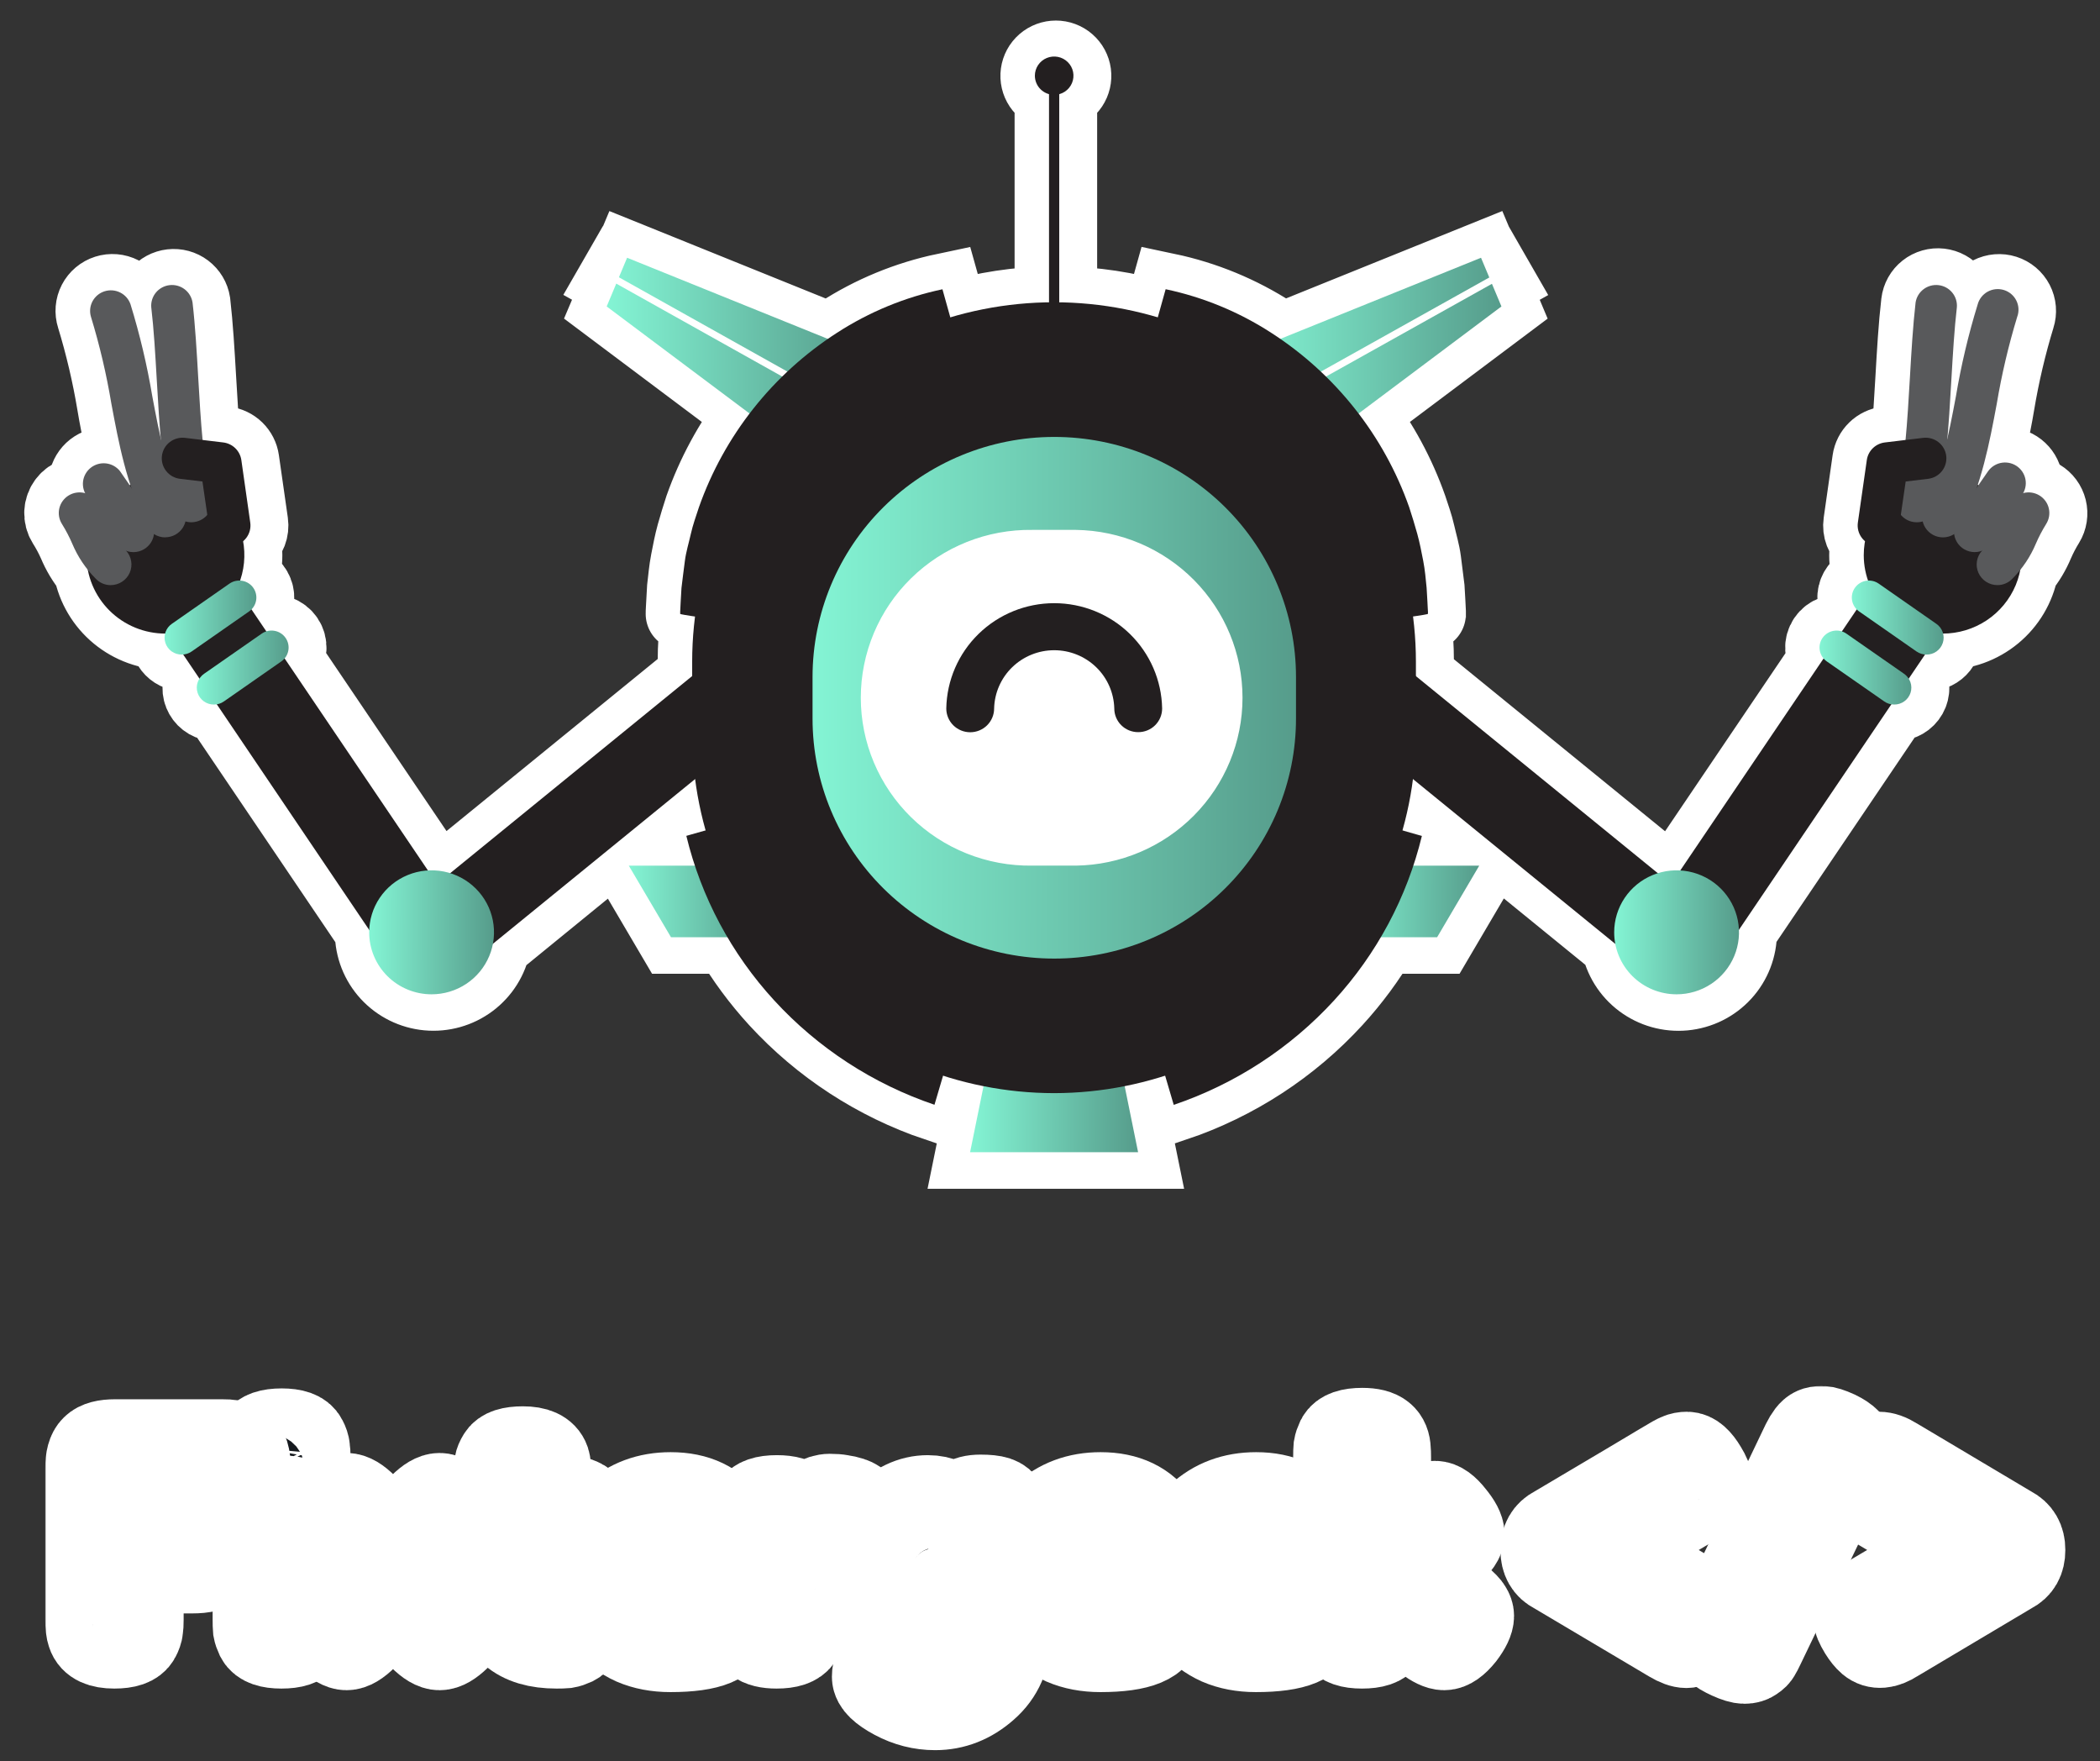 <svg width="929" height="779" viewBox="0 0 929 779" fill="none" xmlns="http://www.w3.org/2000/svg">
<rect x="0" y="0" width="929" height="779" fill="#333333" stroke="none"/>
<circle cx="418.018" cy="694.018" r="11.018" fill="white"/>
<mask id="path-2-outside-1_4773_29397" maskUnits="userSpaceOnUse" x="20" y="613" width="894" height="162" fill="black">
<rect fill="white" x="20" y="613" width="894" height="162"/>
<path d="M98.2 638.88C100.04 638.88 101.4 638.96 102.28 639.12C103.24 639.2 104.28 639.56 105.4 640.2C106.6 640.84 107.44 641.92 107.92 643.44C108.4 644.96 108.64 647 108.64 649.56C108.64 652.12 108.4 654.16 107.92 655.68C107.44 657.2 106.6 658.28 105.4 658.92C104.2 659.48 103.12 659.84 102.16 660C101.28 660.08 99.88 660.12 97.96 660.12H61.24V672.24H84.88C86.8 672.24 88.2 672.32 89.08 672.48C90.04 672.56 91.12 672.92 92.32 673.56C94.4 674.76 95.44 677.92 95.44 683.04C95.44 688.64 93.92 691.96 90.88 693C89.6 693.4 87.56 693.6 84.76 693.6H61.24V716.28C61.24 718.2 61.16 719.6 61 720.48C60.92 721.36 60.56 722.4 59.92 723.6C58.8 725.76 55.68 726.84 50.56 726.84C44.96 726.84 41.68 725.32 40.72 722.28C40.24 721 40 718.96 40 716.16V649.44C40 645.36 40.76 642.6 42.28 641.16C43.8 639.64 46.68 638.88 50.92 638.88H98.2Z"/>
<path d="M114.062 674.16C114.062 672.32 114.103 670.96 114.183 670.08C114.343 669.12 114.702 668.04 115.262 666.84C116.382 664.76 119.502 663.72 124.622 663.72C128.462 663.72 131.183 664.4 132.783 665.76C134.143 666.88 134.863 668.6 134.943 670.92C135.023 671.72 135.062 672.88 135.062 674.4V716.4C135.062 718.24 134.983 719.64 134.823 720.6C134.743 721.48 134.383 722.52 133.743 723.72C132.703 725.8 129.623 726.84 124.503 726.84C119.463 726.84 116.382 725.76 115.262 723.6C114.702 722.4 114.343 721.36 114.183 720.48C114.103 719.6 114.062 718.2 114.062 716.28V674.16ZM133.743 651.96C133.183 653.08 132.142 653.88 130.622 654.36C129.102 654.84 127.063 655.08 124.503 655.08C122.023 655.08 120.023 654.84 118.503 654.36C116.983 653.88 115.902 653.04 115.262 651.84C114.702 650.64 114.343 649.6 114.183 648.72C114.103 647.76 114.062 646.36 114.062 644.52C114.062 642.68 114.103 641.32 114.183 640.44C114.343 639.48 114.702 638.44 115.262 637.32C116.382 635.16 119.502 634.08 124.622 634.08C129.662 634.08 132.703 635.16 133.743 637.32C134.383 638.52 134.743 639.6 134.823 640.56C134.983 641.44 135.062 642.8 135.062 644.64C135.062 646.48 134.983 647.88 134.823 648.84C134.743 649.72 134.383 650.76 133.743 651.96Z"/>
<path d="M188.448 695.16L201.768 708.6C204.648 711.48 206.088 713.96 206.088 716.04C206.088 718.04 204.648 720.48 201.768 723.36C198.888 726.16 196.448 727.56 194.448 727.56C192.448 727.56 190.008 726.12 187.128 723.24L173.928 709.92L160.608 723.24C157.728 726.12 155.288 727.56 153.288 727.56C151.368 727.56 148.928 726.16 145.968 723.36C143.088 720.48 141.648 718.04 141.648 716.04C141.648 713.96 143.088 711.48 145.968 708.6L159.288 695.16L145.968 681.72C143.088 678.84 141.648 676.4 141.648 674.4C141.648 672.32 143.088 669.84 145.968 666.96C148.928 664.08 151.368 662.64 153.288 662.64C155.288 662.64 157.728 664.08 160.608 666.96L173.928 680.4L187.128 666.96C190.008 664.08 192.448 662.64 194.448 662.64C196.448 662.64 198.888 664.08 201.768 666.96C204.648 669.84 206.088 672.32 206.088 674.4C206.088 676.4 204.648 678.84 201.768 681.72L188.448 695.16Z"/>
<path d="M249.454 684.84L241.654 684.36V700.92C241.654 703.08 241.974 704.64 242.614 705.6C243.334 706.56 244.614 707.04 246.454 707.04C248.374 707.04 249.814 707.12 250.774 707.28C251.814 707.36 252.894 707.72 254.014 708.36C255.854 709.4 256.774 712.08 256.774 716.4C256.774 721.44 255.654 724.52 253.414 725.64C252.214 726.2 251.134 726.56 250.174 726.72C249.294 726.8 247.974 726.84 246.214 726.84C237.894 726.84 231.574 724.96 227.254 721.2C222.934 717.44 220.774 711.08 220.774 702.12V684.36C219.254 684.6 217.614 684.72 215.854 684.72C214.094 684.72 212.614 684.04 211.414 682.68C210.294 681.32 209.734 679 209.734 675.72C209.734 672.44 209.934 670.08 210.334 668.64C210.734 667.12 211.294 666.04 212.014 665.4C213.294 664.36 214.894 663.84 216.814 663.84L220.774 664.32V651.96C220.774 650.12 220.814 648.76 220.894 647.88C221.054 647 221.454 646.04 222.094 645C223.134 643 226.214 642 231.334 642C236.774 642 240.014 643.48 241.054 646.44C241.454 647.72 241.654 649.76 241.654 652.56V664.32C245.174 664 247.814 663.84 249.574 663.84C251.414 663.84 252.774 663.92 253.654 664.08C254.614 664.16 255.694 664.52 256.894 665.16C258.974 666.2 260.014 669.28 260.014 674.4C260.014 679.44 258.934 682.52 256.774 683.64C255.574 684.2 254.494 684.56 253.534 684.72C252.654 684.8 251.294 684.84 249.454 684.84Z"/>
<path d="M325.257 687.72C325.257 692.6 324.017 696.24 321.537 698.64C319.137 700.96 316.457 702.12 313.497 702.12H285.057C285.057 704.36 286.377 706.24 289.017 707.76C291.657 709.28 294.297 710.04 296.937 710.04C301.577 710.04 305.217 709.56 307.857 708.6L309.177 708.12C311.097 707.24 312.697 706.8 313.977 706.8C316.537 706.8 318.737 708.6 320.577 712.2C321.617 714.36 322.137 716.2 322.137 717.72C322.137 724.84 313.617 728.4 296.577 728.4C290.657 728.4 285.377 727.4 280.737 725.4C276.177 723.32 272.617 720.6 270.057 717.24C265.017 710.76 262.497 703.52 262.497 695.52C262.497 685.44 265.737 677.4 272.217 671.4C278.777 665.32 286.937 662.28 296.697 662.28C307.817 662.28 315.977 666.2 321.177 674.04C323.897 678.2 325.257 682.76 325.257 687.72ZM299.937 691.2C302.977 691.2 304.497 689.92 304.497 687.36C304.497 685.52 303.777 684.04 302.337 682.92C300.977 681.8 298.977 681.24 296.337 681.24C293.777 681.24 291.217 682.32 288.657 684.48C286.097 686.56 284.817 688.8 284.817 691.2H299.937Z"/>
<path d="M376.046 664.32C377.566 664.8 378.806 665.64 379.766 666.84C380.806 667.96 381.326 669.8 381.326 672.36C381.326 674.92 380.566 677.72 379.046 680.76C377.526 683.8 375.326 685.32 372.446 685.32C371.006 685.32 369.606 685 368.246 684.36C366.966 683.72 365.246 683.4 363.086 683.4C360.926 683.4 358.886 684.16 356.966 685.68C355.126 687.2 354.206 689.04 354.206 691.2V716.4C354.206 718.24 354.126 719.64 353.966 720.6C353.886 721.48 353.526 722.52 352.886 723.72C351.686 725.8 348.566 726.84 343.526 726.84C339.686 726.84 336.926 726.16 335.246 724.8C333.966 723.68 333.246 721.96 333.086 719.64C333.086 718.84 333.086 717.68 333.086 716.16V674.04C333.086 672.2 333.126 670.84 333.206 669.96C333.366 669 333.726 667.96 334.286 666.84C335.406 664.68 338.526 663.6 343.646 663.6C348.446 663.6 351.446 664.52 352.646 666.36C353.526 667.64 353.966 668.96 353.966 670.32C354.366 669.76 354.926 669.08 355.646 668.28C356.446 667.48 358.086 666.4 360.566 665.04C363.046 663.68 365.206 663 367.046 663C368.966 663 370.566 663.12 371.846 663.36C373.126 663.52 374.526 663.84 376.046 664.32Z"/>
<path d="M424.377 718.92C421.337 722.92 416.497 724.92 409.857 724.92C403.217 724.92 396.977 721.88 391.137 715.8C385.377 709.64 382.497 702.48 382.497 694.32C382.497 686.16 385.417 679 391.257 672.84C397.097 666.68 403.497 663.6 410.457 663.6C413.177 663.6 415.657 664.12 417.897 665.16C420.137 666.12 421.657 667.04 422.457 667.92C423.337 668.72 424.017 669.48 424.497 670.2C424.737 667.96 425.537 666.28 426.897 665.16C428.337 663.96 430.617 663.36 433.737 663.36C436.857 663.36 439.137 663.6 440.577 664.08C442.017 664.56 443.017 665.4 443.577 666.6C444.217 667.72 444.577 668.72 444.657 669.6C444.817 670.48 444.897 671.84 444.897 673.68V723.36C444.897 732.56 441.697 739.96 435.297 745.56C428.897 751.24 421.697 754.08 413.697 754.08C407.617 754.08 401.817 752.6 396.297 749.64C390.777 746.68 388.017 744 388.017 741.6C388.017 738.48 389.217 735.72 391.617 733.32C393.137 731.64 394.297 730.48 395.097 729.84C395.977 729.2 396.977 728.88 398.097 728.88C399.217 728.88 400.377 729.36 401.577 730.32C405.417 733.28 409.577 734.76 414.057 734.76C417.097 734.76 419.577 733.56 421.497 731.16C423.417 728.76 424.377 725.88 424.377 722.52V718.92ZM403.017 694.44C403.017 697 404.017 699.32 406.017 701.4C408.097 703.48 410.577 704.52 413.457 704.52C416.417 704.52 418.857 703.48 420.777 701.4C422.697 699.24 423.657 696.92 423.657 694.44C423.657 691.88 422.737 689.52 420.897 687.36C419.057 685.12 416.577 684 413.457 684C410.337 684 407.817 685.08 405.897 687.24C403.977 689.4 403.017 691.8 403.017 694.44Z"/>
<path d="M515.452 687.72C515.452 692.6 514.212 696.24 511.732 698.64C509.332 700.96 506.652 702.12 503.692 702.12H475.252C475.252 704.36 476.572 706.24 479.212 707.76C481.852 709.28 484.492 710.04 487.132 710.04C491.772 710.04 495.412 709.56 498.052 708.6L499.372 708.12C501.292 707.24 502.892 706.8 504.172 706.8C506.732 706.8 508.932 708.6 510.772 712.2C511.812 714.36 512.332 716.2 512.332 717.72C512.332 724.84 503.812 728.4 486.772 728.4C480.852 728.4 475.572 727.4 470.932 725.4C466.372 723.32 462.812 720.6 460.252 717.24C455.212 710.76 452.692 703.52 452.692 695.52C452.692 685.44 455.932 677.4 462.412 671.4C468.972 665.32 477.132 662.28 486.892 662.28C498.012 662.28 506.172 666.2 511.372 674.04C514.092 678.2 515.452 682.76 515.452 687.72ZM490.132 691.2C493.172 691.2 494.692 689.92 494.692 687.36C494.692 685.52 493.972 684.04 492.532 682.92C491.172 681.8 489.172 681.24 486.532 681.24C483.972 681.24 481.412 682.32 478.852 684.48C476.292 686.56 475.012 688.8 475.012 691.2H490.132Z"/>
<path d="M584.241 687.72C584.241 692.6 583.001 696.24 580.521 698.64C578.121 700.96 575.441 702.12 572.481 702.12H544.041C544.041 704.36 545.361 706.24 548.001 707.76C550.641 709.28 553.281 710.04 555.921 710.04C560.561 710.04 564.201 709.56 566.841 708.6L568.161 708.12C570.081 707.24 571.681 706.8 572.961 706.8C575.521 706.8 577.721 708.6 579.561 712.2C580.601 714.36 581.121 716.2 581.121 717.72C581.121 724.84 572.601 728.4 555.561 728.4C549.641 728.4 544.361 727.4 539.721 725.4C535.161 723.32 531.601 720.6 529.041 717.24C524.001 710.76 521.481 703.52 521.481 695.52C521.481 685.44 524.721 677.4 531.201 671.4C537.761 665.32 545.921 662.28 555.681 662.28C566.801 662.28 574.961 666.2 580.161 674.04C582.881 678.2 584.241 682.76 584.241 687.72ZM558.921 691.2C561.961 691.2 563.481 689.92 563.481 687.36C563.481 685.52 562.761 684.04 561.321 682.92C559.961 681.8 557.961 681.24 555.321 681.24C552.761 681.24 550.201 682.32 547.641 684.48C545.081 686.56 543.801 688.8 543.801 691.2H558.921Z"/>
<path d="M629.27 695.16L645.23 708.36C647.23 710.04 648.47 711.32 648.95 712.2C649.51 713.08 649.79 713.92 649.79 714.72C649.79 716.64 648.55 719.24 646.07 722.52C643.35 725.88 640.95 727.56 638.87 727.56C637.11 727.56 634.67 726.4 631.55 724.08L630.35 723.24C628.51 721.72 625.67 719.08 621.83 715.32C617.99 711.48 615.07 708.76 613.07 707.16V716.4C613.07 718.24 612.99 719.64 612.83 720.6C612.75 721.48 612.39 722.52 611.75 723.72C610.71 725.8 607.63 726.84 602.51 726.84C597.47 726.84 594.39 725.76 593.27 723.6C592.71 722.4 592.35 721.36 592.19 720.48C592.11 719.52 592.07 718.12 592.07 716.28V644.4C592.07 642.56 592.11 641.2 592.19 640.32C592.35 639.36 592.71 638.28 593.27 637.08C594.39 634.92 597.51 633.84 602.63 633.84C606.47 633.84 609.19 634.52 610.79 635.88C612.15 637 612.87 638.76 612.95 641.16C613.03 641.88 613.07 643 613.07 644.52V682.56C614.51 681.36 616.67 679.32 619.55 676.44C622.51 673.56 624.71 671.52 626.15 670.32L627.59 669.36C630.39 667.2 632.79 666.12 634.79 666.12C636.79 666.12 639.07 667.76 641.63 671.04C644.27 674.24 645.59 676.76 645.59 678.6C645.59 680.44 644.11 682.6 641.15 685.08L629.27 695.16Z"/>
<path d="M688.438 693.84C685.318 692.32 683.758 689.56 683.758 685.56C683.758 681.56 685.358 678.76 688.558 677.16C715.998 660.92 731.758 651.56 735.838 649.08C739.918 646.6 742.358 645.24 743.158 645C744.038 644.6 745.078 644.4 746.278 644.4C748.438 644.4 750.678 646.36 752.998 650.28C754.518 652.76 755.278 654.64 755.278 655.92C755.278 657.12 754.998 658.16 754.438 659.04C753.718 660.32 752.078 661.8 749.518 663.48C725.678 677.56 713.278 684.92 712.318 685.56L749.518 707.64C751.038 708.52 752.118 709.24 752.758 709.8C754.518 711.24 755.398 712.8 755.398 714.48C755.398 716.08 754.678 718.04 753.238 720.36C751.878 722.6 750.638 724.2 749.518 725.16C748.398 726.12 747.238 726.6 746.038 726.6C744.438 726.6 742.358 725.84 739.798 724.32L688.438 693.84Z"/>
<path d="M778.312 727.8C777.672 729.16 777.152 730.16 776.752 730.8C776.432 731.44 775.832 732.04 774.952 732.6C774.152 733.24 773.072 733.56 771.712 733.56C770.352 733.56 768.352 732.96 765.712 731.76C763.072 730.56 761.272 729.48 760.312 728.52C759.432 727.64 758.992 726.64 758.992 725.52C758.992 724.4 759.472 722.4 760.432 719.52L799.072 638.76C800.592 635.72 801.952 633.96 803.152 633.48C803.792 633.16 804.712 633 805.912 633C807.192 633 809.232 633.64 812.032 634.92C816.352 637 818.512 639.28 818.512 641.76C818.512 642.8 817.952 644.8 816.832 647.76L778.312 727.8Z"/>
<path d="M888.876 677.16C892.076 678.76 893.676 681.56 893.676 685.56C893.676 689.56 892.116 692.32 888.996 693.84L837.756 724.32C833.676 726.96 830.396 727.24 827.916 725.16C826.796 724.2 825.636 722.76 824.436 720.84C822.836 718.2 822.036 716.28 822.036 715.08C822.036 713.88 822.276 712.84 822.756 711.96C823.636 710.6 825.356 709.16 827.916 707.64L865.236 685.56L828.036 663.48C826.596 662.6 825.516 661.88 824.796 661.32C823.036 659.8 822.156 658.16 822.156 656.4C822.156 654.8 822.836 652.88 824.196 650.64C826.676 646.48 828.996 644.4 831.156 644.4C833.076 644.4 835.236 645.16 837.636 646.68L888.876 677.16Z"/>
</mask>
<path d="M98.2 638.88C100.04 638.88 101.4 638.96 102.28 639.12C103.24 639.2 104.28 639.56 105.4 640.2C106.6 640.84 107.44 641.92 107.92 643.44C108.4 644.96 108.64 647 108.64 649.56C108.64 652.12 108.4 654.16 107.92 655.68C107.44 657.2 106.6 658.28 105.4 658.92C104.2 659.48 103.12 659.84 102.16 660C101.28 660.08 99.88 660.12 97.96 660.12H61.24V672.24H84.88C86.8 672.24 88.2 672.32 89.08 672.48C90.04 672.56 91.12 672.92 92.32 673.56C94.4 674.76 95.44 677.92 95.44 683.04C95.44 688.64 93.92 691.96 90.88 693C89.6 693.4 87.56 693.6 84.76 693.6H61.24V716.28C61.24 718.2 61.16 719.6 61 720.48C60.92 721.36 60.56 722.4 59.92 723.6C58.8 725.76 55.68 726.84 50.56 726.84C44.96 726.84 41.68 725.32 40.72 722.28C40.24 721 40 718.96 40 716.16V649.44C40 645.36 40.76 642.6 42.28 641.16C43.8 639.64 46.68 638.88 50.92 638.88H98.2Z" fill="#15191E"/>
<path d="M114.062 674.16C114.062 672.32 114.103 670.96 114.183 670.08C114.343 669.12 114.702 668.04 115.262 666.84C116.382 664.76 119.502 663.72 124.622 663.72C128.462 663.72 131.183 664.4 132.783 665.76C134.143 666.88 134.863 668.6 134.943 670.92C135.023 671.72 135.062 672.88 135.062 674.4V716.4C135.062 718.24 134.983 719.64 134.823 720.6C134.743 721.48 134.383 722.52 133.743 723.72C132.703 725.8 129.623 726.84 124.503 726.84C119.463 726.84 116.382 725.76 115.262 723.6C114.702 722.4 114.343 721.36 114.183 720.48C114.103 719.6 114.062 718.2 114.062 716.28V674.16ZM133.743 651.96C133.183 653.08 132.142 653.88 130.622 654.36C129.102 654.84 127.063 655.08 124.503 655.08C122.023 655.08 120.023 654.84 118.503 654.36C116.983 653.88 115.902 653.04 115.262 651.84C114.702 650.64 114.343 649.6 114.183 648.72C114.103 647.76 114.062 646.36 114.062 644.52C114.062 642.68 114.103 641.32 114.183 640.44C114.343 639.48 114.702 638.44 115.262 637.32C116.382 635.16 119.502 634.08 124.622 634.08C129.662 634.08 132.703 635.16 133.743 637.32C134.383 638.52 134.743 639.6 134.823 640.56C134.983 641.44 135.062 642.8 135.062 644.64C135.062 646.48 134.983 647.88 134.823 648.84C134.743 649.72 134.383 650.76 133.743 651.96Z" fill="#15191E"/>
<path d="M188.448 695.16L201.768 708.6C204.648 711.48 206.088 713.96 206.088 716.04C206.088 718.04 204.648 720.48 201.768 723.36C198.888 726.16 196.448 727.56 194.448 727.56C192.448 727.56 190.008 726.12 187.128 723.24L173.928 709.92L160.608 723.24C157.728 726.12 155.288 727.56 153.288 727.56C151.368 727.56 148.928 726.16 145.968 723.36C143.088 720.48 141.648 718.04 141.648 716.04C141.648 713.96 143.088 711.48 145.968 708.6L159.288 695.16L145.968 681.72C143.088 678.84 141.648 676.4 141.648 674.4C141.648 672.32 143.088 669.84 145.968 666.96C148.928 664.08 151.368 662.64 153.288 662.64C155.288 662.64 157.728 664.08 160.608 666.96L173.928 680.4L187.128 666.96C190.008 664.08 192.448 662.64 194.448 662.64C196.448 662.64 198.888 664.08 201.768 666.96C204.648 669.84 206.088 672.32 206.088 674.4C206.088 676.4 204.648 678.84 201.768 681.72L188.448 695.16Z" fill="#15191E"/>
<path d="M249.454 684.84L241.654 684.36V700.92C241.654 703.08 241.974 704.64 242.614 705.6C243.334 706.56 244.614 707.04 246.454 707.04C248.374 707.04 249.814 707.12 250.774 707.28C251.814 707.36 252.894 707.72 254.014 708.36C255.854 709.4 256.774 712.08 256.774 716.4C256.774 721.44 255.654 724.52 253.414 725.64C252.214 726.2 251.134 726.56 250.174 726.72C249.294 726.8 247.974 726.84 246.214 726.84C237.894 726.84 231.574 724.96 227.254 721.2C222.934 717.44 220.774 711.08 220.774 702.12V684.36C219.254 684.6 217.614 684.72 215.854 684.72C214.094 684.72 212.614 684.04 211.414 682.68C210.294 681.32 209.734 679 209.734 675.72C209.734 672.44 209.934 670.08 210.334 668.64C210.734 667.12 211.294 666.04 212.014 665.4C213.294 664.36 214.894 663.84 216.814 663.84L220.774 664.32V651.96C220.774 650.12 220.814 648.76 220.894 647.88C221.054 647 221.454 646.04 222.094 645C223.134 643 226.214 642 231.334 642C236.774 642 240.014 643.48 241.054 646.44C241.454 647.72 241.654 649.76 241.654 652.56V664.32C245.174 664 247.814 663.84 249.574 663.84C251.414 663.84 252.774 663.92 253.654 664.08C254.614 664.16 255.694 664.52 256.894 665.16C258.974 666.2 260.014 669.28 260.014 674.4C260.014 679.44 258.934 682.52 256.774 683.64C255.574 684.2 254.494 684.56 253.534 684.72C252.654 684.8 251.294 684.84 249.454 684.84Z" fill="#15191E"/>
<path d="M325.257 687.72C325.257 692.6 324.017 696.24 321.537 698.64C319.137 700.96 316.457 702.12 313.497 702.12H285.057C285.057 704.36 286.377 706.24 289.017 707.76C291.657 709.28 294.297 710.04 296.937 710.04C301.577 710.04 305.217 709.56 307.857 708.6L309.177 708.12C311.097 707.24 312.697 706.8 313.977 706.8C316.537 706.8 318.737 708.6 320.577 712.2C321.617 714.36 322.137 716.2 322.137 717.72C322.137 724.84 313.617 728.4 296.577 728.4C290.657 728.4 285.377 727.4 280.737 725.4C276.177 723.32 272.617 720.6 270.057 717.24C265.017 710.76 262.497 703.52 262.497 695.52C262.497 685.44 265.737 677.4 272.217 671.4C278.777 665.32 286.937 662.28 296.697 662.28C307.817 662.28 315.977 666.2 321.177 674.04C323.897 678.2 325.257 682.76 325.257 687.72ZM299.937 691.2C302.977 691.2 304.497 689.92 304.497 687.36C304.497 685.52 303.777 684.04 302.337 682.92C300.977 681.8 298.977 681.24 296.337 681.24C293.777 681.24 291.217 682.32 288.657 684.48C286.097 686.56 284.817 688.8 284.817 691.2H299.937Z" fill="#15191E"/>
<path d="M376.046 664.32C377.566 664.8 378.806 665.64 379.766 666.84C380.806 667.96 381.326 669.8 381.326 672.36C381.326 674.92 380.566 677.72 379.046 680.76C377.526 683.8 375.326 685.32 372.446 685.32C371.006 685.32 369.606 685 368.246 684.36C366.966 683.72 365.246 683.4 363.086 683.4C360.926 683.4 358.886 684.16 356.966 685.68C355.126 687.2 354.206 689.04 354.206 691.2V716.4C354.206 718.24 354.126 719.64 353.966 720.6C353.886 721.48 353.526 722.52 352.886 723.72C351.686 725.8 348.566 726.84 343.526 726.84C339.686 726.84 336.926 726.16 335.246 724.8C333.966 723.68 333.246 721.96 333.086 719.64C333.086 718.84 333.086 717.68 333.086 716.16V674.04C333.086 672.2 333.126 670.84 333.206 669.96C333.366 669 333.726 667.96 334.286 666.84C335.406 664.68 338.526 663.6 343.646 663.6C348.446 663.6 351.446 664.52 352.646 666.36C353.526 667.64 353.966 668.96 353.966 670.32C354.366 669.76 354.926 669.08 355.646 668.28C356.446 667.48 358.086 666.4 360.566 665.04C363.046 663.68 365.206 663 367.046 663C368.966 663 370.566 663.12 371.846 663.36C373.126 663.52 374.526 663.84 376.046 664.32Z" fill="#15191E"/>
<path d="M424.377 718.92C421.337 722.92 416.497 724.92 409.857 724.92C403.217 724.92 396.977 721.88 391.137 715.8C385.377 709.64 382.497 702.48 382.497 694.32C382.497 686.16 385.417 679 391.257 672.84C397.097 666.68 403.497 663.6 410.457 663.6C413.177 663.6 415.657 664.12 417.897 665.16C420.137 666.12 421.657 667.04 422.457 667.92C423.337 668.72 424.017 669.48 424.497 670.2C424.737 667.96 425.537 666.28 426.897 665.16C428.337 663.96 430.617 663.36 433.737 663.36C436.857 663.36 439.137 663.6 440.577 664.08C442.017 664.56 443.017 665.4 443.577 666.6C444.217 667.72 444.577 668.72 444.657 669.6C444.817 670.48 444.897 671.84 444.897 673.68V723.36C444.897 732.56 441.697 739.96 435.297 745.56C428.897 751.24 421.697 754.08 413.697 754.08C407.617 754.08 401.817 752.6 396.297 749.64C390.777 746.68 388.017 744 388.017 741.6C388.017 738.48 389.217 735.72 391.617 733.32C393.137 731.64 394.297 730.48 395.097 729.84C395.977 729.2 396.977 728.88 398.097 728.88C399.217 728.88 400.377 729.36 401.577 730.32C405.417 733.28 409.577 734.76 414.057 734.76C417.097 734.76 419.577 733.56 421.497 731.16C423.417 728.76 424.377 725.88 424.377 722.52V718.92ZM403.017 694.44C403.017 697 404.017 699.32 406.017 701.4C408.097 703.48 410.577 704.52 413.457 704.52C416.417 704.52 418.857 703.48 420.777 701.4C422.697 699.24 423.657 696.92 423.657 694.44C423.657 691.88 422.737 689.52 420.897 687.36C419.057 685.12 416.577 684 413.457 684C410.337 684 407.817 685.08 405.897 687.24C403.977 689.4 403.017 691.8 403.017 694.44Z" fill="url(#paint0_linear_4773_29397)"/>
<path d="M515.452 687.72C515.452 692.6 514.212 696.24 511.732 698.64C509.332 700.96 506.652 702.12 503.692 702.12H475.252C475.252 704.36 476.572 706.24 479.212 707.76C481.852 709.28 484.492 710.04 487.132 710.04C491.772 710.04 495.412 709.56 498.052 708.6L499.372 708.12C501.292 707.24 502.892 706.8 504.172 706.8C506.732 706.8 508.932 708.6 510.772 712.2C511.812 714.36 512.332 716.2 512.332 717.72C512.332 724.84 503.812 728.4 486.772 728.4C480.852 728.4 475.572 727.4 470.932 725.4C466.372 723.32 462.812 720.6 460.252 717.24C455.212 710.76 452.692 703.52 452.692 695.52C452.692 685.44 455.932 677.4 462.412 671.4C468.972 665.32 477.132 662.28 486.892 662.28C498.012 662.28 506.172 666.2 511.372 674.04C514.092 678.2 515.452 682.76 515.452 687.72ZM490.132 691.2C493.172 691.2 494.692 689.92 494.692 687.36C494.692 685.52 493.972 684.04 492.532 682.92C491.172 681.8 489.172 681.24 486.532 681.24C483.972 681.24 481.412 682.32 478.852 684.48C476.292 686.56 475.012 688.8 475.012 691.2H490.132Z" fill="url(#paint1_linear_4773_29397)"/>
<path d="M584.241 687.72C584.241 692.6 583.001 696.24 580.521 698.64C578.121 700.96 575.441 702.12 572.481 702.12H544.041C544.041 704.36 545.361 706.24 548.001 707.76C550.641 709.28 553.281 710.04 555.921 710.04C560.561 710.04 564.201 709.56 566.841 708.6L568.161 708.12C570.081 707.24 571.681 706.8 572.961 706.8C575.521 706.8 577.721 708.6 579.561 712.2C580.601 714.36 581.121 716.2 581.121 717.72C581.121 724.84 572.601 728.4 555.561 728.4C549.641 728.4 544.361 727.4 539.721 725.4C535.161 723.32 531.601 720.6 529.041 717.24C524.001 710.76 521.481 703.52 521.481 695.52C521.481 685.44 524.721 677.4 531.201 671.4C537.761 665.32 545.921 662.28 555.681 662.28C566.801 662.28 574.961 666.2 580.161 674.04C582.881 678.2 584.241 682.76 584.241 687.72ZM558.921 691.2C561.961 691.2 563.481 689.92 563.481 687.36C563.481 685.52 562.761 684.04 561.321 682.92C559.961 681.8 557.961 681.24 555.321 681.24C552.761 681.24 550.201 682.32 547.641 684.48C545.081 686.56 543.801 688.8 543.801 691.2H558.921Z" fill="url(#paint2_linear_4773_29397)"/>
<path d="M629.27 695.16L645.23 708.36C647.23 710.04 648.47 711.32 648.95 712.2C649.51 713.08 649.79 713.92 649.79 714.72C649.79 716.64 648.55 719.24 646.07 722.52C643.35 725.88 640.95 727.56 638.87 727.56C637.11 727.56 634.67 726.4 631.55 724.08L630.35 723.24C628.51 721.72 625.67 719.08 621.83 715.32C617.99 711.48 615.07 708.76 613.07 707.16V716.4C613.07 718.24 612.99 719.64 612.83 720.6C612.75 721.48 612.39 722.52 611.75 723.72C610.71 725.8 607.63 726.84 602.51 726.84C597.47 726.84 594.39 725.76 593.27 723.6C592.71 722.4 592.35 721.36 592.19 720.48C592.11 719.52 592.07 718.12 592.07 716.28V644.4C592.07 642.56 592.11 641.2 592.19 640.32C592.35 639.36 592.71 638.28 593.27 637.08C594.39 634.92 597.51 633.84 602.63 633.84C606.47 633.84 609.19 634.52 610.79 635.88C612.15 637 612.87 638.76 612.95 641.16C613.03 641.88 613.07 643 613.07 644.52V682.56C614.51 681.36 616.67 679.32 619.55 676.44C622.51 673.56 624.71 671.52 626.15 670.32L627.59 669.36C630.39 667.2 632.79 666.12 634.79 666.12C636.79 666.12 639.07 667.76 641.63 671.04C644.27 674.24 645.59 676.76 645.59 678.6C645.59 680.44 644.11 682.6 641.15 685.08L629.27 695.16Z" fill="url(#paint3_linear_4773_29397)"/>
<path d="M688.438 693.84C685.318 692.32 683.758 689.56 683.758 685.56C683.758 681.56 685.358 678.76 688.558 677.16C715.998 660.92 731.758 651.56 735.838 649.08C739.918 646.6 742.358 645.24 743.158 645C744.038 644.6 745.078 644.4 746.278 644.4C748.438 644.4 750.678 646.36 752.998 650.28C754.518 652.76 755.278 654.64 755.278 655.92C755.278 657.12 754.998 658.16 754.438 659.04C753.718 660.32 752.078 661.8 749.518 663.48C725.678 677.56 713.278 684.92 712.318 685.56L749.518 707.64C751.038 708.52 752.118 709.24 752.758 709.8C754.518 711.24 755.398 712.8 755.398 714.48C755.398 716.08 754.678 718.04 753.238 720.36C751.878 722.6 750.638 724.2 749.518 725.16C748.398 726.12 747.238 726.6 746.038 726.6C744.438 726.6 742.358 725.84 739.798 724.32L688.438 693.84Z" fill="url(#paint4_linear_4773_29397)"/>
<path d="M778.312 727.8C777.672 729.16 777.152 730.16 776.752 730.8C776.432 731.44 775.832 732.04 774.952 732.6C774.152 733.24 773.072 733.56 771.712 733.56C770.352 733.56 768.352 732.96 765.712 731.76C763.072 730.56 761.272 729.48 760.312 728.52C759.432 727.64 758.992 726.64 758.992 725.52C758.992 724.4 759.472 722.4 760.432 719.52L799.072 638.76C800.592 635.72 801.952 633.96 803.152 633.48C803.792 633.16 804.712 633 805.912 633C807.192 633 809.232 633.64 812.032 634.92C816.352 637 818.512 639.28 818.512 641.76C818.512 642.8 817.952 644.8 816.832 647.76L778.312 727.8Z" fill="url(#paint5_linear_4773_29397)"/>
<path d="M888.876 677.16C892.076 678.76 893.676 681.56 893.676 685.56C893.676 689.56 892.116 692.32 888.996 693.84L837.756 724.32C833.676 726.96 830.396 727.24 827.916 725.16C826.796 724.2 825.636 722.76 824.436 720.84C822.836 718.2 822.036 716.28 822.036 715.08C822.036 713.88 822.276 712.84 822.756 711.96C823.636 710.6 825.356 709.16 827.916 707.64L865.236 685.56L828.036 663.48C826.596 662.6 825.516 661.88 824.796 661.32C823.036 659.8 822.156 658.16 822.156 656.4C822.156 654.8 822.836 652.88 824.196 650.64C826.676 646.48 828.996 644.4 831.156 644.4C833.076 644.4 835.236 645.16 837.636 646.68L888.876 677.16Z" fill="url(#paint6_linear_4773_29397)"/>
<path d="M98.2 638.88C100.04 638.88 101.4 638.96 102.28 639.12C103.24 639.2 104.28 639.56 105.4 640.2C106.6 640.84 107.44 641.92 107.92 643.44C108.4 644.96 108.64 647 108.64 649.56C108.64 652.12 108.4 654.16 107.92 655.68C107.44 657.2 106.6 658.28 105.4 658.92C104.2 659.48 103.12 659.84 102.16 660C101.28 660.08 99.88 660.12 97.96 660.12H61.24V672.24H84.88C86.8 672.24 88.2 672.32 89.08 672.48C90.04 672.56 91.12 672.92 92.32 673.56C94.4 674.76 95.44 677.92 95.44 683.04C95.44 688.64 93.92 691.96 90.88 693C89.6 693.4 87.56 693.6 84.76 693.6H61.24V716.28C61.24 718.2 61.16 719.6 61 720.48C60.92 721.36 60.56 722.4 59.92 723.6C58.8 725.76 55.68 726.84 50.56 726.84C44.96 726.84 41.68 725.32 40.72 722.28C40.24 721 40 718.96 40 716.16V649.44C40 645.36 40.76 642.6 42.28 641.16C43.8 639.64 46.68 638.88 50.92 638.88H98.2Z" stroke="white" stroke-width="40" mask="url(#path-2-outside-1_4773_29397)"/>
<path d="M114.062 674.16C114.062 672.32 114.103 670.96 114.183 670.08C114.343 669.12 114.702 668.04 115.262 666.84C116.382 664.76 119.502 663.72 124.622 663.72C128.462 663.72 131.183 664.4 132.783 665.76C134.143 666.88 134.863 668.6 134.943 670.92C135.023 671.72 135.062 672.88 135.062 674.4V716.4C135.062 718.24 134.983 719.64 134.823 720.6C134.743 721.48 134.383 722.52 133.743 723.72C132.703 725.8 129.623 726.84 124.503 726.84C119.463 726.84 116.382 725.76 115.262 723.6C114.702 722.4 114.343 721.36 114.183 720.48C114.103 719.6 114.062 718.2 114.062 716.28V674.16ZM133.743 651.96C133.183 653.08 132.142 653.88 130.622 654.36C129.102 654.84 127.063 655.08 124.503 655.08C122.023 655.08 120.023 654.84 118.503 654.36C116.983 653.88 115.902 653.04 115.262 651.84C114.702 650.64 114.343 649.6 114.183 648.72C114.103 647.76 114.062 646.36 114.062 644.52C114.062 642.68 114.103 641.32 114.183 640.44C114.343 639.48 114.702 638.44 115.262 637.32C116.382 635.16 119.502 634.08 124.622 634.08C129.662 634.08 132.703 635.16 133.743 637.32C134.383 638.52 134.743 639.6 134.823 640.56C134.983 641.44 135.062 642.8 135.062 644.64C135.062 646.48 134.983 647.88 134.823 648.84C134.743 649.72 134.383 650.76 133.743 651.96Z" stroke="white" stroke-width="40" mask="url(#path-2-outside-1_4773_29397)"/>
<path d="M188.448 695.16L201.768 708.6C204.648 711.48 206.088 713.96 206.088 716.04C206.088 718.04 204.648 720.48 201.768 723.36C198.888 726.16 196.448 727.56 194.448 727.56C192.448 727.56 190.008 726.12 187.128 723.24L173.928 709.92L160.608 723.24C157.728 726.12 155.288 727.56 153.288 727.56C151.368 727.56 148.928 726.16 145.968 723.36C143.088 720.48 141.648 718.04 141.648 716.04C141.648 713.96 143.088 711.48 145.968 708.6L159.288 695.16L145.968 681.72C143.088 678.84 141.648 676.4 141.648 674.4C141.648 672.32 143.088 669.84 145.968 666.96C148.928 664.08 151.368 662.64 153.288 662.64C155.288 662.64 157.728 664.08 160.608 666.96L173.928 680.4L187.128 666.96C190.008 664.08 192.448 662.64 194.448 662.64C196.448 662.64 198.888 664.08 201.768 666.96C204.648 669.84 206.088 672.32 206.088 674.4C206.088 676.4 204.648 678.84 201.768 681.72L188.448 695.16Z" stroke="white" stroke-width="40" mask="url(#path-2-outside-1_4773_29397)"/>
<path d="M249.454 684.84L241.654 684.36V700.92C241.654 703.08 241.974 704.64 242.614 705.6C243.334 706.56 244.614 707.04 246.454 707.04C248.374 707.04 249.814 707.12 250.774 707.28C251.814 707.36 252.894 707.72 254.014 708.36C255.854 709.4 256.774 712.08 256.774 716.4C256.774 721.44 255.654 724.52 253.414 725.64C252.214 726.2 251.134 726.56 250.174 726.72C249.294 726.8 247.974 726.84 246.214 726.84C237.894 726.84 231.574 724.96 227.254 721.2C222.934 717.44 220.774 711.08 220.774 702.12V684.36C219.254 684.6 217.614 684.72 215.854 684.72C214.094 684.72 212.614 684.04 211.414 682.68C210.294 681.32 209.734 679 209.734 675.72C209.734 672.44 209.934 670.08 210.334 668.64C210.734 667.12 211.294 666.04 212.014 665.4C213.294 664.36 214.894 663.84 216.814 663.84L220.774 664.32V651.96C220.774 650.12 220.814 648.76 220.894 647.88C221.054 647 221.454 646.04 222.094 645C223.134 643 226.214 642 231.334 642C236.774 642 240.014 643.48 241.054 646.44C241.454 647.72 241.654 649.76 241.654 652.56V664.32C245.174 664 247.814 663.84 249.574 663.84C251.414 663.84 252.774 663.92 253.654 664.08C254.614 664.16 255.694 664.52 256.894 665.16C258.974 666.2 260.014 669.28 260.014 674.4C260.014 679.44 258.934 682.52 256.774 683.64C255.574 684.2 254.494 684.56 253.534 684.72C252.654 684.8 251.294 684.84 249.454 684.84Z" stroke="white" stroke-width="40" mask="url(#path-2-outside-1_4773_29397)"/>
<path d="M325.257 687.72C325.257 692.6 324.017 696.24 321.537 698.64C319.137 700.96 316.457 702.12 313.497 702.12H285.057C285.057 704.36 286.377 706.24 289.017 707.76C291.657 709.28 294.297 710.04 296.937 710.04C301.577 710.04 305.217 709.56 307.857 708.6L309.177 708.12C311.097 707.24 312.697 706.8 313.977 706.8C316.537 706.8 318.737 708.6 320.577 712.2C321.617 714.36 322.137 716.2 322.137 717.72C322.137 724.84 313.617 728.4 296.577 728.4C290.657 728.4 285.377 727.4 280.737 725.4C276.177 723.32 272.617 720.6 270.057 717.24C265.017 710.76 262.497 703.52 262.497 695.52C262.497 685.44 265.737 677.4 272.217 671.4C278.777 665.32 286.937 662.28 296.697 662.28C307.817 662.28 315.977 666.2 321.177 674.04C323.897 678.2 325.257 682.76 325.257 687.72ZM299.937 691.2C302.977 691.2 304.497 689.92 304.497 687.36C304.497 685.52 303.777 684.04 302.337 682.92C300.977 681.8 298.977 681.24 296.337 681.24C293.777 681.24 291.217 682.32 288.657 684.48C286.097 686.56 284.817 688.8 284.817 691.2H299.937Z" stroke="white" stroke-width="40" mask="url(#path-2-outside-1_4773_29397)"/>
<path d="M376.046 664.32C377.566 664.8 378.806 665.64 379.766 666.84C380.806 667.96 381.326 669.8 381.326 672.36C381.326 674.92 380.566 677.72 379.046 680.76C377.526 683.8 375.326 685.32 372.446 685.32C371.006 685.32 369.606 685 368.246 684.36C366.966 683.72 365.246 683.4 363.086 683.4C360.926 683.4 358.886 684.16 356.966 685.68C355.126 687.2 354.206 689.04 354.206 691.2V716.4C354.206 718.24 354.126 719.64 353.966 720.6C353.886 721.48 353.526 722.52 352.886 723.72C351.686 725.8 348.566 726.84 343.526 726.84C339.686 726.84 336.926 726.16 335.246 724.8C333.966 723.68 333.246 721.96 333.086 719.64C333.086 718.84 333.086 717.68 333.086 716.16V674.04C333.086 672.2 333.126 670.84 333.206 669.96C333.366 669 333.726 667.96 334.286 666.84C335.406 664.68 338.526 663.6 343.646 663.6C348.446 663.6 351.446 664.52 352.646 666.36C353.526 667.64 353.966 668.96 353.966 670.32C354.366 669.76 354.926 669.08 355.646 668.28C356.446 667.48 358.086 666.4 360.566 665.04C363.046 663.68 365.206 663 367.046 663C368.966 663 370.566 663.12 371.846 663.36C373.126 663.52 374.526 663.84 376.046 664.32Z" stroke="white" stroke-width="40" mask="url(#path-2-outside-1_4773_29397)"/>
<path d="M424.377 718.92C421.337 722.92 416.497 724.92 409.857 724.92C403.217 724.92 396.977 721.88 391.137 715.8C385.377 709.64 382.497 702.48 382.497 694.32C382.497 686.16 385.417 679 391.257 672.84C397.097 666.68 403.497 663.6 410.457 663.6C413.177 663.6 415.657 664.12 417.897 665.16C420.137 666.12 421.657 667.04 422.457 667.92C423.337 668.72 424.017 669.48 424.497 670.2C424.737 667.96 425.537 666.28 426.897 665.16C428.337 663.96 430.617 663.36 433.737 663.36C436.857 663.36 439.137 663.6 440.577 664.08C442.017 664.56 443.017 665.4 443.577 666.6C444.217 667.72 444.577 668.72 444.657 669.6C444.817 670.48 444.897 671.84 444.897 673.68V723.36C444.897 732.56 441.697 739.96 435.297 745.56C428.897 751.24 421.697 754.08 413.697 754.08C407.617 754.08 401.817 752.6 396.297 749.64C390.777 746.68 388.017 744 388.017 741.6C388.017 738.48 389.217 735.72 391.617 733.32C393.137 731.64 394.297 730.48 395.097 729.84C395.977 729.2 396.977 728.88 398.097 728.88C399.217 728.88 400.377 729.36 401.577 730.32C405.417 733.28 409.577 734.76 414.057 734.76C417.097 734.76 419.577 733.56 421.497 731.16C423.417 728.76 424.377 725.88 424.377 722.52V718.92ZM403.017 694.44C403.017 697 404.017 699.32 406.017 701.4C408.097 703.48 410.577 704.52 413.457 704.52C416.417 704.52 418.857 703.48 420.777 701.4C422.697 699.24 423.657 696.92 423.657 694.44C423.657 691.88 422.737 689.52 420.897 687.36C419.057 685.12 416.577 684 413.457 684C410.337 684 407.817 685.08 405.897 687.24C403.977 689.4 403.017 691.8 403.017 694.44Z" stroke="white" stroke-width="40" mask="url(#path-2-outside-1_4773_29397)"/>
<path d="M515.452 687.72C515.452 692.6 514.212 696.24 511.732 698.64C509.332 700.96 506.652 702.12 503.692 702.12H475.252C475.252 704.36 476.572 706.24 479.212 707.76C481.852 709.28 484.492 710.04 487.132 710.04C491.772 710.04 495.412 709.56 498.052 708.6L499.372 708.12C501.292 707.24 502.892 706.8 504.172 706.8C506.732 706.8 508.932 708.6 510.772 712.2C511.812 714.36 512.332 716.2 512.332 717.72C512.332 724.84 503.812 728.4 486.772 728.4C480.852 728.4 475.572 727.4 470.932 725.4C466.372 723.32 462.812 720.6 460.252 717.24C455.212 710.76 452.692 703.52 452.692 695.52C452.692 685.44 455.932 677.4 462.412 671.4C468.972 665.32 477.132 662.28 486.892 662.28C498.012 662.28 506.172 666.2 511.372 674.04C514.092 678.2 515.452 682.76 515.452 687.72ZM490.132 691.2C493.172 691.2 494.692 689.92 494.692 687.36C494.692 685.52 493.972 684.04 492.532 682.92C491.172 681.8 489.172 681.24 486.532 681.24C483.972 681.24 481.412 682.32 478.852 684.48C476.292 686.56 475.012 688.8 475.012 691.2H490.132Z" stroke="white" stroke-width="40" mask="url(#path-2-outside-1_4773_29397)"/>
<path d="M584.241 687.72C584.241 692.6 583.001 696.24 580.521 698.64C578.121 700.96 575.441 702.12 572.481 702.12H544.041C544.041 704.36 545.361 706.24 548.001 707.76C550.641 709.28 553.281 710.04 555.921 710.04C560.561 710.04 564.201 709.56 566.841 708.6L568.161 708.12C570.081 707.24 571.681 706.8 572.961 706.8C575.521 706.8 577.721 708.6 579.561 712.2C580.601 714.36 581.121 716.2 581.121 717.72C581.121 724.84 572.601 728.4 555.561 728.4C549.641 728.4 544.361 727.4 539.721 725.4C535.161 723.32 531.601 720.6 529.041 717.24C524.001 710.76 521.481 703.52 521.481 695.52C521.481 685.44 524.721 677.4 531.201 671.4C537.761 665.32 545.921 662.28 555.681 662.28C566.801 662.28 574.961 666.2 580.161 674.04C582.881 678.2 584.241 682.76 584.241 687.72ZM558.921 691.2C561.961 691.2 563.481 689.92 563.481 687.36C563.481 685.52 562.761 684.04 561.321 682.92C559.961 681.8 557.961 681.24 555.321 681.24C552.761 681.24 550.201 682.32 547.641 684.48C545.081 686.56 543.801 688.8 543.801 691.2H558.921Z" stroke="white" stroke-width="40" mask="url(#path-2-outside-1_4773_29397)"/>
<path d="M629.27 695.16L645.23 708.36C647.23 710.04 648.47 711.32 648.95 712.2C649.51 713.08 649.79 713.92 649.79 714.72C649.79 716.64 648.55 719.24 646.07 722.52C643.35 725.88 640.95 727.56 638.87 727.56C637.11 727.56 634.67 726.4 631.55 724.08L630.35 723.24C628.51 721.72 625.67 719.08 621.83 715.32C617.99 711.48 615.07 708.76 613.07 707.16V716.4C613.07 718.24 612.99 719.64 612.83 720.6C612.75 721.48 612.39 722.52 611.75 723.72C610.71 725.8 607.63 726.84 602.51 726.84C597.47 726.84 594.39 725.76 593.27 723.6C592.71 722.4 592.35 721.36 592.19 720.48C592.11 719.52 592.07 718.12 592.07 716.28V644.4C592.07 642.56 592.11 641.2 592.19 640.32C592.35 639.36 592.71 638.28 593.27 637.08C594.39 634.92 597.51 633.84 602.63 633.84C606.47 633.84 609.19 634.52 610.79 635.88C612.15 637 612.87 638.76 612.95 641.16C613.03 641.88 613.07 643 613.07 644.52V682.56C614.51 681.36 616.67 679.32 619.55 676.44C622.51 673.56 624.71 671.52 626.15 670.32L627.59 669.36C630.39 667.2 632.79 666.12 634.79 666.12C636.79 666.12 639.07 667.76 641.63 671.04C644.27 674.24 645.59 676.76 645.59 678.6C645.59 680.44 644.11 682.6 641.15 685.08L629.27 695.16Z" stroke="white" stroke-width="40" mask="url(#path-2-outside-1_4773_29397)"/>
<path d="M688.438 693.84C685.318 692.32 683.758 689.56 683.758 685.56C683.758 681.56 685.358 678.76 688.558 677.16C715.998 660.92 731.758 651.56 735.838 649.08C739.918 646.6 742.358 645.24 743.158 645C744.038 644.6 745.078 644.4 746.278 644.4C748.438 644.4 750.678 646.36 752.998 650.28C754.518 652.76 755.278 654.64 755.278 655.92C755.278 657.12 754.998 658.16 754.438 659.04C753.718 660.32 752.078 661.8 749.518 663.48C725.678 677.56 713.278 684.92 712.318 685.56L749.518 707.64C751.038 708.52 752.118 709.24 752.758 709.8C754.518 711.24 755.398 712.8 755.398 714.48C755.398 716.08 754.678 718.04 753.238 720.36C751.878 722.6 750.638 724.2 749.518 725.16C748.398 726.12 747.238 726.6 746.038 726.6C744.438 726.6 742.358 725.84 739.798 724.32L688.438 693.84Z" stroke="white" stroke-width="40" mask="url(#path-2-outside-1_4773_29397)"/>
<path d="M778.312 727.8C777.672 729.16 777.152 730.16 776.752 730.8C776.432 731.44 775.832 732.04 774.952 732.6C774.152 733.24 773.072 733.56 771.712 733.56C770.352 733.56 768.352 732.96 765.712 731.76C763.072 730.56 761.272 729.48 760.312 728.52C759.432 727.64 758.992 726.64 758.992 725.52C758.992 724.4 759.472 722.4 760.432 719.52L799.072 638.76C800.592 635.72 801.952 633.96 803.152 633.48C803.792 633.16 804.712 633 805.912 633C807.192 633 809.232 633.64 812.032 634.92C816.352 637 818.512 639.28 818.512 641.76C818.512 642.8 817.952 644.8 816.832 647.76L778.312 727.8Z" stroke="white" stroke-width="40" mask="url(#path-2-outside-1_4773_29397)"/>
<path d="M888.876 677.16C892.076 678.76 893.676 681.56 893.676 685.56C893.676 689.56 892.116 692.32 888.996 693.84L837.756 724.32C833.676 726.96 830.396 727.24 827.916 725.16C826.796 724.2 825.636 722.76 824.436 720.84C822.836 718.2 822.036 716.28 822.036 715.08C822.036 713.88 822.276 712.84 822.756 711.96C823.636 710.6 825.356 709.16 827.916 707.64L865.236 685.56L828.036 663.48C826.596 662.6 825.516 661.88 824.796 661.32C823.036 659.8 822.156 658.16 822.156 656.4C822.156 654.8 822.836 652.88 824.196 650.64C826.676 646.48 828.996 644.4 831.156 644.4C833.076 644.4 835.236 645.16 837.636 646.68L888.876 677.16Z" stroke="white" stroke-width="40" mask="url(#path-2-outside-1_4773_29397)"/>
<ellipse cx="413.395" cy="694.844" rx="10.5" ry="10" fill="white"/>
<path d="M902.99 219.26C901.91 218.591 900.7 218.155 899.44 217.983C898.179 217.81 896.895 217.904 895.674 218.258C896.705 216.248 896.948 213.929 896.358 211.751C895.768 209.572 894.385 207.688 892.477 206.463C890.57 205.238 888.272 204.759 886.029 205.118C883.786 205.477 881.757 206.649 880.333 208.407C879.445 209.498 877.88 211.77 875.998 214.656L875.697 214.506C879.272 202.775 882.073 190.825 884.082 178.732C886.25 165.735 889.267 152.891 893.114 140.283C893.482 139.142 893.62 137.941 893.52 136.747C893.42 135.554 893.085 134.391 892.533 133.327C891.98 132.262 891.223 131.316 890.302 130.542C889.382 129.768 888.317 129.182 887.168 128.816C886.019 128.451 884.81 128.314 883.608 128.414C882.406 128.513 881.235 128.846 880.163 129.394C879.091 129.943 878.138 130.695 877.359 131.609C876.58 132.523 875.989 133.581 875.622 134.721C871.521 148.052 868.308 161.635 866.002 175.384C864.813 181.707 863.654 187.881 862.223 194.055C862.976 185.624 863.488 176.819 863.985 168.133C864.647 156.592 865.279 145.709 866.408 135.977C866.688 133.575 865.995 131.16 864.482 129.265C862.968 127.37 860.759 126.149 858.339 125.871C855.92 125.594 853.488 126.282 851.58 127.785C849.672 129.288 848.442 131.482 848.163 133.884C846.974 144.125 846.296 155.8 845.649 167.087C845.107 176.385 844.55 185.848 843.722 194.683L834.554 195.775C832.545 196.021 830.673 196.917 829.229 198.324C827.784 199.732 826.846 201.573 826.56 203.563L822.616 231.205C822.394 232.73 822.567 234.286 823.117 235.727C823.667 237.168 824.578 238.446 825.762 239.442C825.393 241.474 825.207 243.535 825.205 245.601C825.2 249.459 825.851 253.29 827.132 256.932C825.679 256.998 824.277 257.479 823.094 258.319C821.911 259.159 820.998 260.322 820.466 261.666C819.935 263.01 819.806 264.478 820.097 265.893C820.387 267.308 821.085 268.609 822.104 269.639L815.601 279.371C814.04 278.863 812.355 278.874 810.802 279.405C809.249 279.936 807.913 280.957 806.999 282.312C806.085 283.667 805.642 285.282 805.738 286.911C805.834 288.539 806.464 290.091 807.532 291.331L744.079 385.153C743.552 385.153 743.01 385.063 742.468 385.063C739.659 385.062 736.866 385.491 734.188 386.334L627.184 299.179V292.676C627.181 285.999 626.759 279.329 625.919 272.704L627.575 272.465L630.435 272.016L631.941 271.732C632.663 271.568 632.467 271.538 632.483 271.478V271.284V270.536L632.407 269.041L632.257 266.052L631.911 260.072C631.444 256.08 630.902 252.074 630.405 248.112C629.908 244.151 628.674 240.189 627.771 236.153C626.867 232.117 625.467 228.319 624.188 224.403C618.941 209.547 611.399 195.592 601.832 183.038L665.06 135.618L660.86 125.632L662.967 124.451L661.462 121.835L659.655 122.837L655.967 114.076L567.148 149.955C565.793 149.013 564.423 148.086 563.038 147.189C548.807 137.978 532.986 131.455 516.37 127.949L512.893 140.387C498.758 136.198 484.106 133.979 469.356 133.795V41.736C471.349 41.194 473.076 39.951 474.216 38.24C475.357 36.529 475.833 34.465 475.557 32.431C475.282 30.397 474.272 28.532 472.716 27.181C471.161 25.83 469.165 25.086 467.098 25.086C465.032 25.086 463.035 25.83 461.48 27.181C459.924 28.532 458.915 30.397 458.639 32.431C458.363 34.465 458.839 36.529 459.98 38.24C461.12 39.951 462.847 41.194 464.84 41.736V133.795C450.095 133.992 435.449 136.216 421.319 140.402L417.841 127.979C401.222 131.477 385.4 138 371.173 147.219C369.773 148.116 368.403 149.043 367.048 149.985L278.229 114.106L274.586 122.792L272.674 121.716L271.169 124.332L273.397 125.572L269.136 135.618L332.364 183.038C322.803 195.595 315.261 209.549 310.008 224.403C308.744 228.319 307.509 232.221 306.426 236.153C305.342 240.085 304.589 244.106 303.806 248.112C303.023 252.119 302.692 256.14 302.225 260.072L301.894 266.052L301.729 269.041L301.653 270.536V271.284V271.463C301.653 271.538 301.473 271.568 302.21 271.732L303.716 272.016L306.576 272.465L308.217 272.704C307.377 279.329 306.954 285.999 306.952 292.676V299.075L199.948 386.244C197.27 385.401 194.477 384.973 191.668 384.974C191.111 384.974 190.584 384.974 190.042 385.063L126.634 291.301C127.702 290.061 128.332 288.509 128.428 286.881C128.524 285.252 128.081 283.638 127.167 282.283C126.253 280.928 124.917 279.907 123.364 279.376C121.811 278.845 120.126 278.833 118.565 279.342L112.002 269.624C113.026 268.595 113.727 267.293 114.021 265.875C114.314 264.458 114.187 262.986 113.655 261.639C113.122 260.292 112.208 259.128 111.022 258.287C109.836 257.446 108.429 256.965 106.974 256.903C108.255 253.26 108.906 249.429 108.9 245.571C108.894 243.505 108.703 241.444 108.328 239.412C109.517 238.422 110.431 237.147 110.984 235.708C111.537 234.269 111.711 232.714 111.49 231.19L107.531 203.533C107.25 201.545 106.315 199.705 104.872 198.299C103.429 196.893 101.559 196.001 99.552 195.76L90.384 194.653C89.541 185.818 88.999 176.355 88.457 167.042C87.795 155.755 87.117 144.08 85.943 133.854C85.578 131.522 84.317 129.421 82.427 127.991C80.536 126.561 78.161 125.914 75.799 126.184C73.438 126.455 71.275 127.623 69.761 129.443C68.248 131.263 67.503 133.594 67.682 135.947C68.811 145.664 69.444 156.562 70.121 168.088C70.618 176.774 71.13 185.564 71.882 194.011C70.452 187.837 69.293 181.662 68.104 175.354C65.799 161.605 62.586 148.021 58.484 134.692C58.117 133.551 57.526 132.493 56.747 131.579C55.968 130.665 55.015 129.913 53.943 129.364C52.87 128.816 51.7 128.483 50.498 128.384C49.296 128.285 48.086 128.421 46.938 128.787C45.789 129.152 44.724 129.738 43.804 130.512C42.883 131.286 42.125 132.232 41.573 133.297C41.021 134.361 40.685 135.524 40.586 136.717C40.486 137.911 40.624 139.112 40.991 140.253C44.839 152.861 47.856 165.705 50.024 178.702C52.022 190.805 54.812 202.765 58.379 214.506L58.078 214.656C56.196 211.77 54.63 209.498 53.742 208.407C52.319 206.649 50.289 205.477 48.046 205.118C45.803 204.759 43.506 205.238 41.598 206.463C39.691 207.688 38.308 209.572 37.718 211.751C37.127 213.929 37.371 216.248 38.402 218.258C36.624 217.759 34.735 217.804 32.983 218.387C31.23 218.97 29.696 220.065 28.581 221.528C27.465 222.991 26.82 224.755 26.73 226.588C26.64 228.421 27.108 230.238 28.075 231.803C29.86 234.615 31.434 237.552 32.787 240.593C34.506 244.731 36.824 248.599 39.667 252.074C41.178 259.996 45.42 267.148 51.664 272.301C57.909 277.454 65.765 280.287 73.885 280.313C73.592 281.421 73.559 282.58 73.789 283.703C74.019 284.825 74.505 285.879 75.211 286.785C75.917 287.691 76.822 288.424 77.858 288.927C78.894 289.43 80.033 289.69 81.186 289.686H81.788L89.014 300.375C88.299 301.511 87.905 302.817 87.872 304.156C87.839 305.495 88.169 306.818 88.828 307.987C89.486 309.155 90.449 310.127 91.615 310.8C92.782 311.473 94.108 311.822 95.457 311.811C95.861 311.806 96.263 311.771 96.662 311.707L164.149 411.509C164.149 411.853 164.149 412.196 164.149 412.555C164.165 419.367 166.735 425.929 171.359 430.961C175.982 435.993 182.327 439.135 189.157 439.774C195.987 440.412 202.811 438.501 208.299 434.414C213.787 430.328 217.545 424.357 218.841 417.668L308.277 344.7C309.236 352.377 310.771 359.973 312.869 367.423L304.363 369.845C305.437 374.28 306.696 378.665 308.142 383H278.967L297.604 414.678H322.564C328.446 424.678 335.369 434.038 343.218 442.603C362.563 463.683 386.958 479.567 414.138 488.782L417.916 475.985C423.798 477.87 429.785 479.417 435.846 480.62L429.914 509.786H504.237L498.29 480.62C504.347 479.419 510.328 477.871 516.205 475.985L519.983 488.782C547.167 479.575 571.563 463.689 590.903 442.603C598.752 434.034 605.68 424.675 611.572 414.678H636.532L655.169 383H625.994C627.5 378.665 628.704 374.285 629.758 369.845L621.267 367.423C623.375 359.972 624.929 352.377 625.919 344.7L715.386 417.548C716.646 424.267 720.391 430.275 725.884 434.392C731.378 438.509 738.223 440.438 745.075 439.799C751.928 439.161 758.292 436.001 762.918 430.94C767.544 425.88 770.098 419.285 770.077 412.451C770.077 412.092 770.077 411.748 770.077 411.404L837.565 311.602C837.963 311.667 838.366 311.702 838.769 311.707C840.118 311.718 841.445 311.368 842.611 310.695C843.777 310.023 844.74 309.051 845.398 307.882C846.057 306.713 846.387 305.39 846.354 304.051C846.322 302.712 845.927 301.406 845.212 300.271L852.438 289.582H853.04C854.187 289.583 855.319 289.323 856.349 288.824C857.379 288.324 858.281 287.597 858.985 286.699C859.69 285.8 860.178 284.754 860.413 283.639C860.648 282.525 860.624 281.372 860.342 280.268C868.469 280.247 876.335 277.414 882.588 272.258C888.841 267.102 893.09 259.944 894.605 252.014C897.45 248.546 899.768 244.683 901.484 240.548C902.803 237.511 904.343 234.573 906.091 231.758C907.348 229.692 907.727 227.215 907.146 224.871C906.564 222.528 905.07 220.509 902.99 219.26Z" fill="url(#paint7_linear_4773_29397)" stroke="white" stroke-width="32" stroke-miterlimit="10"/>
<path d="M468.583 33.492H464.066V144.207H468.583V33.492Z" fill="#231F20"/>
<path d="M466.344 41.953C468.032 41.953 469.683 41.455 471.086 40.524C472.49 39.593 473.584 38.269 474.23 36.72C474.876 35.171 475.045 33.467 474.716 31.823C474.387 30.178 473.574 28.668 472.38 27.483C471.186 26.297 469.665 25.49 468.01 25.163C466.354 24.836 464.638 25.004 463.078 25.645C461.518 26.287 460.185 27.373 459.247 28.767C458.309 30.161 457.809 31.8 457.809 33.476C457.809 34.589 458.029 35.692 458.458 36.72C458.887 37.748 459.516 38.683 460.309 39.47C461.909 41.059 464.08 41.953 466.344 41.953Z" fill="#231F20"/>
<path d="M503.471 509.62H429.148L437.127 470.438H495.507L503.471 509.62Z" fill="url(#paint8_linear_4773_29397)"/>
<path d="M339.292 414.538H296.839L278.172 382.875H329.988L339.292 414.538Z" fill="url(#paint9_linear_4773_29397)"/>
<path d="M593.293 414.538H635.746L654.383 382.875H602.581L593.293 414.538Z" fill="url(#paint10_linear_4773_29397)"/>
<path d="M351.997 198.18L268.387 135.542L277.419 114L381.579 156.097L351.997 198.18Z" fill="url(#paint11_linear_4773_29397)"/>
<path d="M271.9 121.578L270.395 124.194L357.151 172.75L358.657 170.134L271.9 121.578Z" fill="white"/>
<path d="M580.609 198.18L664.204 135.542L655.172 114L551.027 156.097L580.609 198.18Z" fill="url(#paint12_linear_4773_29397)"/>
<path d="M660.627 121.719L573.84 170.214L575.345 172.831L662.132 124.335L660.627 121.719Z" fill="white"/>
<path d="M466.35 472.992C426.7 472.992 388.673 457.35 360.636 429.508C332.599 401.666 316.848 363.905 316.848 324.53V292.673C316.848 253.298 332.599 215.536 360.636 187.694C388.673 159.852 426.7 144.211 466.35 144.211C506.001 144.211 544.027 159.852 572.064 187.694C600.101 215.536 615.852 253.298 615.852 292.673V324.545C615.848 363.917 600.096 401.675 572.059 429.514C544.022 457.353 505.998 472.992 466.35 472.992Z" fill="#231F20"/>
<path d="M466.334 483.487C423.883 483.452 383.181 466.693 353.16 436.889C323.139 407.085 306.251 366.671 306.203 324.516V292.659C306.203 250.497 323.069 210.062 353.091 180.249C383.113 150.436 423.831 133.688 466.289 133.688C508.746 133.688 549.464 150.436 579.486 180.249C609.508 210.062 626.374 250.497 626.374 292.659V324.531C626.322 366.668 609.445 407.065 579.444 436.863C549.443 466.661 508.766 483.428 466.334 483.487ZM466.334 154.691C429.493 154.723 394.17 169.268 368.117 195.134C342.064 221 327.409 256.075 327.369 292.659V324.531C327.413 361.111 342.07 396.18 368.123 422.041C394.176 447.901 429.497 462.441 466.334 462.469C503.165 462.429 538.477 447.882 564.521 422.019C590.564 396.157 605.213 361.091 605.253 324.516V292.659C605.217 256.081 590.57 221.011 564.526 195.146C538.482 169.28 503.168 154.731 466.334 154.691Z" fill="#231F20"/>
<path d="M413.396 488.627C386.212 479.42 361.816 463.534 342.476 442.448C323.551 421.839 310.184 396.809 303.621 369.69L332.721 361.438C340.081 382.401 352.66 401.176 369.287 416.018C385.435 430.437 404.996 440.563 426.147 445.453L413.396 488.627Z" fill="#231F20"/>
<path d="M506.473 445.408C527.625 440.522 547.186 430.395 563.332 415.973C579.957 401.148 592.536 382.387 599.898 361.438L629.013 369.734C622.438 396.849 609.073 421.876 590.158 442.493C570.813 463.572 546.418 479.457 519.239 488.671L506.473 445.408Z" fill="#231F20"/>
<path d="M314.856 273.761L305.823 272.446L302.963 271.982L301.458 271.698C300.72 271.549 300.931 271.519 300.901 271.444V271.265V270.517L300.976 269.022L301.126 266.032L301.473 260.053C301.924 256.061 302.481 252.055 302.978 248.093C303.475 244.132 304.709 240.17 305.613 236.134C306.516 232.097 307.916 228.285 309.18 224.384C320.361 192.645 341.845 165.495 370.255 147.2C384.485 137.984 400.306 131.457 416.923 127.945L429.041 171.298C417.512 175.555 406.422 180.901 395.922 187.264C385.398 193.699 375.68 201.351 366.973 210.062C358.071 218.969 350.328 228.948 343.925 239.766C342.42 242.577 340.794 245.328 339.304 248.183C337.813 251.038 336.549 253.998 335.239 256.973L331.656 266.092L330.151 270.786L329.428 273.163L329.052 274.344L328.871 274.942V275.092C328.871 275.092 329.007 275.211 328.254 275.167L326.749 275.047L323.933 274.733L314.856 273.761Z" fill="#231F20"/>
<path d="M617.759 273.745L608.726 274.732L605.836 275.016L604.33 275.135C603.578 275.135 603.758 275.135 603.713 275.061V274.911L603.532 274.313L603.156 273.132L602.433 270.755L600.928 266.061L597.345 256.942C596.035 253.952 594.605 251.052 593.281 248.152C591.956 245.252 590.104 242.546 588.659 239.735C582.256 228.917 574.513 218.938 565.611 210.031C556.904 201.32 547.187 193.667 536.662 187.233C526.163 180.87 515.072 175.524 503.543 171.267L515.662 127.914C532.278 131.425 548.099 137.953 562.329 147.169C590.739 165.464 612.223 192.614 623.404 224.352C624.668 228.269 625.888 232.171 626.972 236.103C628.056 240.034 628.823 244.041 629.606 248.062C630.389 252.083 630.72 256.09 631.112 260.021L631.458 266.001L631.608 268.991L631.699 270.486V271.233V271.413C631.699 271.413 631.879 271.518 631.142 271.682L629.636 271.966L626.776 272.415L617.759 273.745Z" fill="#231F20"/>
<path d="M466.337 423.971C437.99 423.971 410.803 412.788 390.759 392.883C370.714 372.978 359.453 345.981 359.453 317.83V299.443C359.453 271.279 370.72 244.268 390.774 224.353C410.829 204.438 438.029 193.25 466.39 193.25C494.751 193.25 521.951 204.438 542.006 224.353C562.06 244.268 573.327 271.279 573.327 299.443V317.771C573.335 331.723 570.573 345.54 565.198 358.431C559.824 371.323 551.942 383.035 542.005 392.899C532.068 402.763 520.27 410.584 507.286 415.916C494.303 421.247 480.387 423.985 466.337 423.971Z" fill="url(#paint13_linear_4773_29397)"/>
<path d="M456.636 234.367H475.95C495.595 234.644 514.342 242.588 528.136 256.482C541.93 270.375 549.663 289.102 549.663 308.613C549.663 328.124 541.93 346.85 528.136 360.744C514.342 374.638 495.595 382.582 475.95 382.859H456.636C446.728 382.998 436.891 381.181 427.697 377.513C418.502 373.844 410.134 368.397 403.078 361.489C396.022 354.581 390.419 346.349 386.595 337.272C382.77 328.194 380.801 318.453 380.801 308.613C380.801 298.773 382.77 289.031 386.595 279.954C390.419 270.877 396.022 262.645 403.078 255.737C410.134 248.828 418.502 243.382 427.697 239.713C436.891 236.045 446.728 234.227 456.636 234.367Z" fill="white"/>
<path d="M503.477 323.823C500.682 323.823 498.002 322.721 496.026 320.758C494.05 318.796 492.939 316.134 492.939 313.359C492.774 306.468 489.901 299.914 484.935 295.098C479.969 290.282 473.303 287.586 466.361 287.586C459.42 287.586 452.754 290.282 447.787 295.098C442.821 299.914 439.948 306.468 439.783 313.359C439.783 316.146 438.668 318.819 436.684 320.79C434.699 322.761 432.007 323.868 429.2 323.868C426.393 323.868 423.702 322.761 421.717 320.79C419.732 318.819 418.617 316.146 418.617 313.359C418.839 300.93 423.967 289.085 432.897 280.374C441.826 271.662 453.844 266.781 466.361 266.781C478.879 266.781 490.896 271.662 499.826 280.374C508.755 289.085 513.883 300.93 514.105 313.359C514.105 314.74 513.83 316.109 513.295 317.384C512.76 318.66 511.975 319.817 510.987 320.79C509.999 321.763 508.827 322.532 507.538 323.053C506.249 323.573 504.869 323.835 503.477 323.823Z" fill="#231F20"/>
<path d="M189.354 435.506C188.468 435.506 187.583 435.446 186.705 435.326C184.204 434.962 181.807 434.081 179.67 432.739C177.533 431.398 175.704 429.626 174.3 427.538L71.074 274.74L101.182 254.648L193.329 390.942L327.461 281.692L350.433 309.602L200.871 431.424C197.626 434.073 193.554 435.516 189.354 435.506Z" fill="#231F20"/>
<path d="M190.915 439.772C196.376 439.775 201.715 438.169 206.257 435.158C210.8 432.148 214.341 427.867 216.433 422.857C218.525 417.848 219.074 412.334 218.01 407.015C216.947 401.696 214.318 396.809 210.458 392.973C206.597 389.137 201.677 386.525 196.321 385.465C190.965 384.406 185.413 384.948 180.367 387.023C175.322 389.098 171.009 392.612 167.974 397.121C164.94 401.63 163.32 406.931 163.32 412.355C163.318 415.954 164.031 419.519 165.416 422.846C166.802 426.172 168.835 429.194 171.397 431.741C173.96 434.287 177.002 436.306 180.351 437.684C183.7 439.062 187.29 439.772 190.915 439.772Z" fill="url(#paint14_linear_4773_29397)"/>
<path d="M73.178 280.231C80.088 280.228 86.842 278.19 92.586 274.376C98.33 270.562 102.806 265.142 105.448 258.801C108.091 252.461 108.781 245.485 107.431 238.755C106.081 232.025 102.752 225.844 97.865 220.993C92.978 216.142 86.752 212.839 79.974 211.502C73.197 210.164 66.172 210.852 59.789 213.479C53.405 216.105 47.949 220.552 44.11 226.258C40.272 231.964 38.223 238.672 38.223 245.533C38.223 250.091 39.127 254.604 40.884 258.815C42.641 263.026 45.216 266.851 48.462 270.073C51.708 273.296 55.562 275.851 59.803 277.594C64.043 279.337 68.589 280.233 73.178 280.231Z" fill="#231F20"/>
<path d="M73.107 237.681C71.356 237.68 69.641 237.183 68.164 236.248C66.687 235.314 65.508 233.98 64.767 232.404C55.735 213.224 52.618 196.421 49.276 178.587C47.112 165.588 44.095 152.744 40.244 140.137C39.555 137.848 39.798 135.382 40.921 133.269C42.044 131.156 43.958 129.565 46.249 128.838C48.541 128.112 51.029 128.307 53.177 129.383C55.325 130.459 56.963 132.329 57.737 134.591C61.845 147.92 65.063 161.503 67.371 175.253C70.488 191.862 73.393 207.558 81.447 224.661C82.096 226.05 82.382 227.578 82.28 229.106C82.178 230.634 81.691 232.112 80.864 233.404C80.036 234.696 78.895 235.761 77.545 236.501C76.195 237.24 74.679 237.631 73.137 237.637L73.107 237.681Z" fill="#58595B"/>
<path d="M59.05 244.208C57.394 244.211 55.768 243.77 54.345 242.931C52.922 242.091 51.754 240.884 50.965 239.439C47.236 232.649 43.135 226.066 38.681 219.72C37.928 218.784 37.368 217.709 37.033 216.558C36.698 215.407 36.595 214.201 36.729 213.01C36.863 211.819 37.232 210.666 37.815 209.616C38.398 208.567 39.184 207.642 40.127 206.894C41.069 206.146 42.152 205.59 43.311 205.257C44.471 204.924 45.685 204.822 46.884 204.955C48.084 205.088 49.245 205.455 50.301 206.034C51.358 206.613 52.29 207.393 53.043 208.329C58.179 215.516 62.875 223.005 67.103 230.753C67.854 232.141 68.23 233.698 68.195 235.273C68.161 236.848 67.717 238.387 66.906 239.741C66.096 241.095 64.946 242.218 63.569 243C62.193 243.783 60.636 244.199 59.05 244.208Z" fill="#58595B"/>
<path d="M48.967 258.804C47.694 258.806 46.436 258.541 45.273 258.025C44.111 257.51 43.072 256.757 42.223 255.815C37.849 251.401 34.368 246.194 31.971 240.477C30.659 237.436 29.119 234.498 27.365 231.686C26.732 230.666 26.308 229.533 26.116 228.35C25.925 227.168 25.97 225.959 26.249 224.794C26.528 223.628 27.035 222.529 27.742 221.558C28.448 220.588 29.341 219.765 30.368 219.136C31.395 218.508 32.536 218.087 33.727 217.897C34.918 217.707 36.135 217.751 37.309 218.028C39.679 218.588 41.728 220.059 43.006 222.119C45.178 225.61 47.095 229.252 48.742 233.017C50.314 236.945 52.687 240.507 55.712 243.481C56.923 244.784 57.727 246.408 58.023 248.157C58.319 249.905 58.096 251.701 57.38 253.326C56.665 254.95 55.488 256.332 53.994 257.302C52.499 258.273 50.753 258.79 48.967 258.79V258.804Z" fill="#58595B"/>
<path d="M84.662 231.001C82.633 230.998 80.662 230.33 79.056 229.1C77.45 227.869 76.298 226.146 75.78 224.199C71.715 208.816 70.511 188.081 69.352 168.034C68.689 156.493 68.057 145.61 66.913 135.878C66.734 133.524 67.479 131.193 68.992 129.373C70.505 127.553 72.669 126.386 75.03 126.115C77.391 125.844 79.766 126.492 81.657 127.922C83.548 129.352 84.808 131.453 85.174 133.785C86.363 144.025 87.04 155.701 87.688 166.988C88.802 186.138 89.946 205.946 93.559 219.549C93.865 220.71 93.937 221.919 93.772 223.107C93.607 224.295 93.207 225.439 92.596 226.473C91.985 227.508 91.174 228.413 90.211 229.136C89.247 229.859 88.149 230.386 86.98 230.687C86.224 230.891 85.445 230.996 84.662 231.001Z" fill="#58595B"/>
<path d="M101.601 241.527C99.4 241.513 97.277 240.714 95.62 239.277C93.962 237.839 92.879 235.858 92.569 233.694L89.558 212.959L79.652 211.778C78.454 211.635 77.296 211.258 76.245 210.671C75.193 210.083 74.269 209.295 73.523 208.353C72.778 207.41 72.228 206.331 71.902 205.177C71.577 204.023 71.484 202.817 71.629 201.627C71.773 200.438 72.152 199.288 72.743 198.243C73.335 197.199 74.128 196.281 75.078 195.541C76.027 194.801 77.113 194.254 78.275 193.931C79.438 193.608 80.652 193.516 81.85 193.659L98.771 195.692C100.778 195.938 102.648 196.831 104.092 198.236C105.537 199.641 106.476 201.479 106.765 203.466L110.709 231.122C110.881 232.308 110.816 233.517 110.517 234.677C110.218 235.838 109.691 236.929 108.967 237.888C108.242 238.846 107.334 239.653 106.295 240.262C105.256 240.871 104.106 241.271 102.911 241.437C102.477 241.497 102.039 241.527 101.601 241.527Z" fill="#231F20"/>
<path d="M80.433 289.515C78.815 289.538 77.233 289.043 75.921 288.103C74.608 287.163 73.636 285.828 73.148 284.297C72.659 282.765 72.681 281.117 73.21 279.599C73.738 278.08 74.746 276.771 76.082 275.866L101.509 258.136C102.321 257.57 103.238 257.168 104.207 256.953C105.176 256.739 106.178 256.716 107.156 256.886C108.134 257.056 109.068 257.416 109.906 257.944C110.744 258.473 111.469 259.16 112.039 259.967C112.609 260.774 113.014 261.685 113.23 262.647C113.446 263.609 113.469 264.604 113.298 265.575C113.127 266.546 112.764 267.474 112.232 268.306C111.7 269.138 111.007 269.858 110.195 270.424L84.769 288.154C83.496 289.036 81.984 289.51 80.433 289.515Z" fill="url(#paint15_linear_4773_29397)"/>
<path d="M94.691 311.613C93.073 311.636 91.491 311.141 90.178 310.201C88.866 309.261 87.894 307.926 87.406 306.395C86.917 304.863 86.939 303.215 87.468 301.697C87.996 300.178 89.004 298.869 90.34 297.964L115.782 280.249C117.423 279.107 119.453 278.659 121.426 279.004C123.4 279.349 125.155 280.458 126.304 282.088C127.454 283.717 127.905 285.734 127.558 287.693C127.211 289.653 126.094 291.395 124.453 292.537L99.026 310.252C97.757 311.139 96.243 311.614 94.691 311.613Z" fill="url(#paint16_linear_4773_29397)"/>
<path d="M743.193 435.501C738.998 435.507 734.932 434.065 731.692 431.419L582.129 309.597L605.132 281.746L739.264 390.996L831.425 254.703L861.533 274.795L758.262 427.533C756.855 429.619 755.023 431.39 752.883 432.729C750.744 434.068 748.345 434.946 745.842 435.306C744.965 435.438 744.08 435.503 743.193 435.501Z" fill="#231F20"/>
<path d="M741.676 439.772C747.137 439.775 752.477 438.169 757.019 435.158C761.561 432.148 765.103 427.867 767.195 422.857C769.287 417.848 769.835 412.334 768.772 407.015C767.708 401.696 765.08 396.809 761.219 392.973C757.359 389.137 752.439 386.525 747.083 385.465C741.727 384.406 736.175 384.948 731.129 387.023C726.083 389.098 721.771 392.612 718.736 397.121C715.702 401.63 714.082 406.931 714.082 412.355C714.08 415.954 714.792 419.519 716.178 422.846C717.564 426.172 719.596 429.194 722.159 431.741C724.721 434.287 727.764 436.306 731.113 437.684C734.462 439.062 738.051 439.772 741.676 439.772Z" fill="url(#paint17_linear_4773_29397)"/>
<path d="M859.429 280.231C866.339 280.231 873.095 278.196 878.841 274.383C884.587 270.571 889.065 265.152 891.71 258.812C894.354 252.471 895.046 245.495 893.698 238.764C892.35 232.034 889.022 225.851 884.136 220.999C879.249 216.146 873.023 212.841 866.245 211.503C859.468 210.164 852.442 210.851 846.058 213.477C839.673 216.103 834.216 220.551 830.377 226.257C826.537 231.962 824.488 238.671 824.488 245.533C824.488 254.736 828.169 263.561 834.722 270.068C841.275 276.575 850.162 280.231 859.429 280.231Z" fill="#231F20"/>
<path d="M859.482 237.676C857.94 237.669 856.425 237.277 855.075 236.538C853.725 235.798 852.584 234.734 851.755 233.443C850.927 232.152 850.438 230.675 850.334 229.147C850.229 227.62 850.512 226.091 851.157 224.7C859.181 207.598 862.132 191.901 865.248 175.367C867.551 161.618 870.764 148.034 874.868 134.705C875.178 133.506 875.732 132.382 876.495 131.402C877.257 130.422 878.213 129.607 879.303 129.006C880.393 128.405 881.595 128.03 882.836 127.906C884.077 127.781 885.33 127.909 886.519 128.281C887.709 128.653 888.809 129.261 889.754 130.07C890.699 130.878 891.468 131.869 892.015 132.982C892.561 134.095 892.874 135.307 892.933 136.544C892.993 137.781 892.798 139.017 892.36 140.176C888.522 152.782 885.505 165.62 883.328 178.611C880.001 196.401 876.84 213.204 867.837 232.429C867.095 234.005 865.914 235.336 864.433 236.266C862.952 237.196 861.234 237.685 859.482 237.676Z" fill="#58595B"/>
<path d="M873.556 244.194C871.969 244.19 870.409 243.777 869.03 242.995C867.651 242.214 866.499 241.09 865.688 239.735C864.876 238.38 864.433 236.838 864.4 235.262C864.368 233.685 864.748 232.127 865.503 230.74C869.726 222.988 874.421 215.5 879.563 208.316C880.293 207.317 881.22 206.476 882.287 205.844C883.354 205.211 884.539 204.8 885.77 204.636C887.002 204.472 888.254 204.557 889.452 204.887C890.649 205.218 891.766 205.786 892.736 206.557C893.706 207.329 894.508 208.288 895.093 209.376C895.679 210.465 896.036 211.66 896.143 212.889C896.25 214.119 896.104 215.357 895.715 216.529C895.326 217.701 894.702 218.782 893.88 219.707C889.439 226.058 885.343 232.64 881.61 239.426C880.822 240.865 879.658 242.067 878.241 242.906C876.824 243.745 875.206 244.19 873.556 244.194Z" fill="#58595B"/>
<path d="M883.624 258.79C881.839 258.79 880.092 258.273 878.598 257.302C877.104 256.332 875.927 254.95 875.211 253.326C874.496 251.701 874.272 249.905 874.569 248.157C874.865 246.408 875.669 244.784 876.88 243.481C879.905 240.507 882.278 236.945 883.85 233.017C885.497 229.252 887.414 225.61 889.586 222.119C890.864 220.059 892.913 218.588 895.283 218.028C897.653 217.469 900.15 217.868 902.224 219.136C904.298 220.405 905.78 222.44 906.343 224.794C906.906 227.147 906.505 229.627 905.227 231.686C903.473 234.498 901.933 237.436 900.621 240.477C898.223 246.194 894.743 251.401 890.369 255.815C889.519 256.754 888.479 257.505 887.316 258.017C886.154 258.53 884.896 258.793 883.624 258.79Z" fill="#58595B"/>
<path d="M847.934 231.001C847.147 230.996 846.363 230.896 845.6 230.702C843.244 230.084 841.23 228.562 840.002 226.471C838.774 224.38 838.433 221.891 839.052 219.549C842.65 205.946 843.794 186.138 844.908 166.988C845.555 155.701 846.248 144.025 847.422 133.785C847.787 131.453 849.047 129.352 850.938 127.922C852.829 126.492 855.204 125.844 857.565 126.115C859.926 126.386 862.09 127.553 863.604 129.373C865.117 131.193 865.862 133.524 865.683 135.878C864.554 145.595 863.921 156.493 863.244 168.049C862.085 188.096 860.88 208.816 856.816 224.199C856.3 226.148 855.149 227.872 853.542 229.103C851.935 230.333 849.963 231.001 847.934 231.001Z" fill="#58595B"/>
<path d="M830.992 241.528C830.559 241.528 830.127 241.498 829.698 241.438C828.502 241.271 827.352 240.872 826.312 240.263C825.272 239.654 824.363 238.848 823.637 237.89C822.912 236.931 822.383 235.841 822.082 234.68C821.782 233.519 821.714 232.31 821.885 231.123L825.844 203.467C826.127 201.48 827.062 199.641 828.505 198.236C829.947 196.83 831.817 195.937 833.822 195.693L850.743 193.66C851.941 193.516 853.156 193.607 854.319 193.929C855.481 194.251 856.568 194.797 857.518 195.537C858.468 196.276 859.262 197.194 859.855 198.237C860.447 199.281 860.827 200.431 860.973 201.621C861.118 202.81 861.026 204.017 860.702 205.171C860.377 206.326 859.827 207.405 859.083 208.348C858.339 209.292 857.414 210.08 856.363 210.669C855.312 211.257 854.154 211.634 852.956 211.779L843.036 212.96L840.025 233.68C839.718 235.846 838.637 237.831 836.978 239.272C835.32 240.713 833.196 241.513 830.992 241.528Z" fill="#231F20"/>
<path d="M852.189 289.515C850.638 289.51 849.126 289.036 847.854 288.154L822.427 270.424C821.615 269.858 820.922 269.138 820.39 268.306C819.858 267.474 819.496 266.546 819.324 265.575C819.153 264.604 819.176 263.609 819.392 262.647C819.608 261.685 820.013 260.774 820.583 259.967C821.153 259.16 821.878 258.473 822.716 257.944C823.554 257.416 824.488 257.056 825.466 256.886C826.444 256.716 827.446 256.739 828.415 256.953C829.384 257.168 830.301 257.57 831.113 258.136L856.54 275.866C857.876 276.771 858.884 278.08 859.412 279.599C859.941 281.117 859.963 282.765 859.474 284.297C858.986 285.828 858.014 287.163 856.702 288.103C855.389 289.043 853.807 289.538 852.189 289.515Z" fill="url(#paint18_linear_4773_29397)"/>
<path d="M837.903 311.613C836.356 311.618 834.845 311.142 833.583 310.252L808.141 292.537C807.329 291.972 806.636 291.253 806.104 290.422C805.571 289.591 805.208 288.664 805.036 287.693C804.864 286.723 804.886 285.729 805.102 284.767C805.317 283.805 805.72 282.895 806.29 282.088C806.859 281.281 807.583 280.593 808.42 280.064C809.257 279.535 810.191 279.175 811.168 279.004C812.145 278.833 813.146 278.855 814.115 279.069C815.083 279.283 816 279.684 816.813 280.249L842.254 297.964C843.591 298.869 844.598 300.178 845.127 301.697C845.655 303.215 845.677 304.863 845.189 306.395C844.7 307.926 843.728 309.261 842.416 310.201C841.103 311.141 839.521 311.636 837.903 311.613Z" fill="url(#paint19_linear_4773_29397)"/>
<defs>
<linearGradient id="paint0_linear_4773_29397" x1="54.228" y1="693.54" x2="893.326" y2="715.823" gradientUnits="userSpaceOnUse">
<stop stop-color="#83F3D3"/>
<stop offset="1" stop-color="#569C8B"/>
</linearGradient>
<linearGradient id="paint1_linear_4773_29397" x1="54.228" y1="693.54" x2="893.326" y2="715.823" gradientUnits="userSpaceOnUse">
<stop stop-color="#83F3D3"/>
<stop offset="1" stop-color="#569C8B"/>
</linearGradient>
<linearGradient id="paint2_linear_4773_29397" x1="54.228" y1="693.54" x2="893.326" y2="715.823" gradientUnits="userSpaceOnUse">
<stop stop-color="#83F3D3"/>
<stop offset="1" stop-color="#569C8B"/>
</linearGradient>
<linearGradient id="paint3_linear_4773_29397" x1="54.228" y1="693.54" x2="893.326" y2="715.823" gradientUnits="userSpaceOnUse">
<stop stop-color="#83F3D3"/>
<stop offset="1" stop-color="#569C8B"/>
</linearGradient>
<linearGradient id="paint4_linear_4773_29397" x1="54.228" y1="693.54" x2="893.326" y2="715.823" gradientUnits="userSpaceOnUse">
<stop stop-color="#83F3D3"/>
<stop offset="1" stop-color="#569C8B"/>
</linearGradient>
<linearGradient id="paint5_linear_4773_29397" x1="54.228" y1="693.54" x2="893.326" y2="715.823" gradientUnits="userSpaceOnUse">
<stop stop-color="#83F3D3"/>
<stop offset="1" stop-color="#569C8B"/>
</linearGradient>
<linearGradient id="paint6_linear_4773_29397" x1="54.228" y1="693.54" x2="893.326" y2="715.823" gradientUnits="userSpaceOnUse">
<stop stop-color="#83F3D3"/>
<stop offset="1" stop-color="#569C8B"/>
</linearGradient>
<linearGradient id="paint7_linear_4773_29397" x1="41.397" y1="267.436" x2="907.62" y2="273.364" gradientUnits="userSpaceOnUse">
<stop stop-color="#83F3D3"/>
<stop offset="1" stop-color="#569C8B"/>
</linearGradient>
<linearGradient id="paint8_linear_4773_29397" x1="430.387" y1="490.029" x2="503.488" y2="490.551" gradientUnits="userSpaceOnUse">
<stop stop-color="#83F3D3"/>
<stop offset="1" stop-color="#569C8B"/>
</linearGradient>
<linearGradient id="paint9_linear_4773_29397" x1="279.191" y1="398.706" x2="339.306" y2="399.143" gradientUnits="userSpaceOnUse">
<stop stop-color="#83F3D3"/>
<stop offset="1" stop-color="#569C8B"/>
</linearGradient>
<linearGradient id="paint10_linear_4773_29397" x1="594.311" y1="398.706" x2="654.397" y2="399.143" gradientUnits="userSpaceOnUse">
<stop stop-color="#83F3D3"/>
<stop offset="1" stop-color="#569C8B"/>
</linearGradient>
<linearGradient id="paint11_linear_4773_29397" x1="270.273" y1="156.09" x2="381.608" y2="156.654" gradientUnits="userSpaceOnUse">
<stop stop-color="#83F3D3"/>
<stop offset="1" stop-color="#569C8B"/>
</linearGradient>
<linearGradient id="paint12_linear_4773_29397" x1="552.914" y1="156.09" x2="664.233" y2="156.654" gradientUnits="userSpaceOnUse">
<stop stop-color="#83F3D3"/>
<stop offset="1" stop-color="#569C8B"/>
</linearGradient>
<linearGradient id="paint13_linear_4773_29397" x1="363.018" y1="308.61" x2="573.385" y2="309.345" gradientUnits="userSpaceOnUse">
<stop stop-color="#83F3D3"/>
<stop offset="1" stop-color="#569C8B"/>
</linearGradient>
<linearGradient id="paint14_linear_4773_29397" x1="164.241" y1="412.355" x2="218.554" y2="412.561" gradientUnits="userSpaceOnUse">
<stop stop-color="#83F3D3"/>
<stop offset="1" stop-color="#569C8B"/>
</linearGradient>
<linearGradient id="paint15_linear_4773_29397" x1="73.474" y1="273.144" x2="113.422" y2="273.331" gradientUnits="userSpaceOnUse">
<stop stop-color="#83F3D3"/>
<stop offset="1" stop-color="#569C8B"/>
</linearGradient>
<linearGradient id="paint16_linear_4773_29397" x1="87.732" y1="295.252" x2="127.683" y2="295.439" gradientUnits="userSpaceOnUse">
<stop stop-color="#83F3D3"/>
<stop offset="1" stop-color="#569C8B"/>
</linearGradient>
<linearGradient id="paint17_linear_4773_29397" x1="715.002" y1="412.355" x2="769.315" y2="412.561" gradientUnits="userSpaceOnUse">
<stop stop-color="#83F3D3"/>
<stop offset="1" stop-color="#569C8B"/>
</linearGradient>
<linearGradient id="paint18_linear_4773_29397" x1="819.888" y1="273.144" x2="859.836" y2="273.331" gradientUnits="userSpaceOnUse">
<stop stop-color="#83F3D3"/>
<stop offset="1" stop-color="#569C8B"/>
</linearGradient>
<linearGradient id="paint19_linear_4773_29397" x1="805.599" y1="295.252" x2="845.55" y2="295.439" gradientUnits="userSpaceOnUse">
<stop stop-color="#83F3D3"/>
<stop offset="1" stop-color="#569C8B"/>
</linearGradient>
</defs>
</svg>
